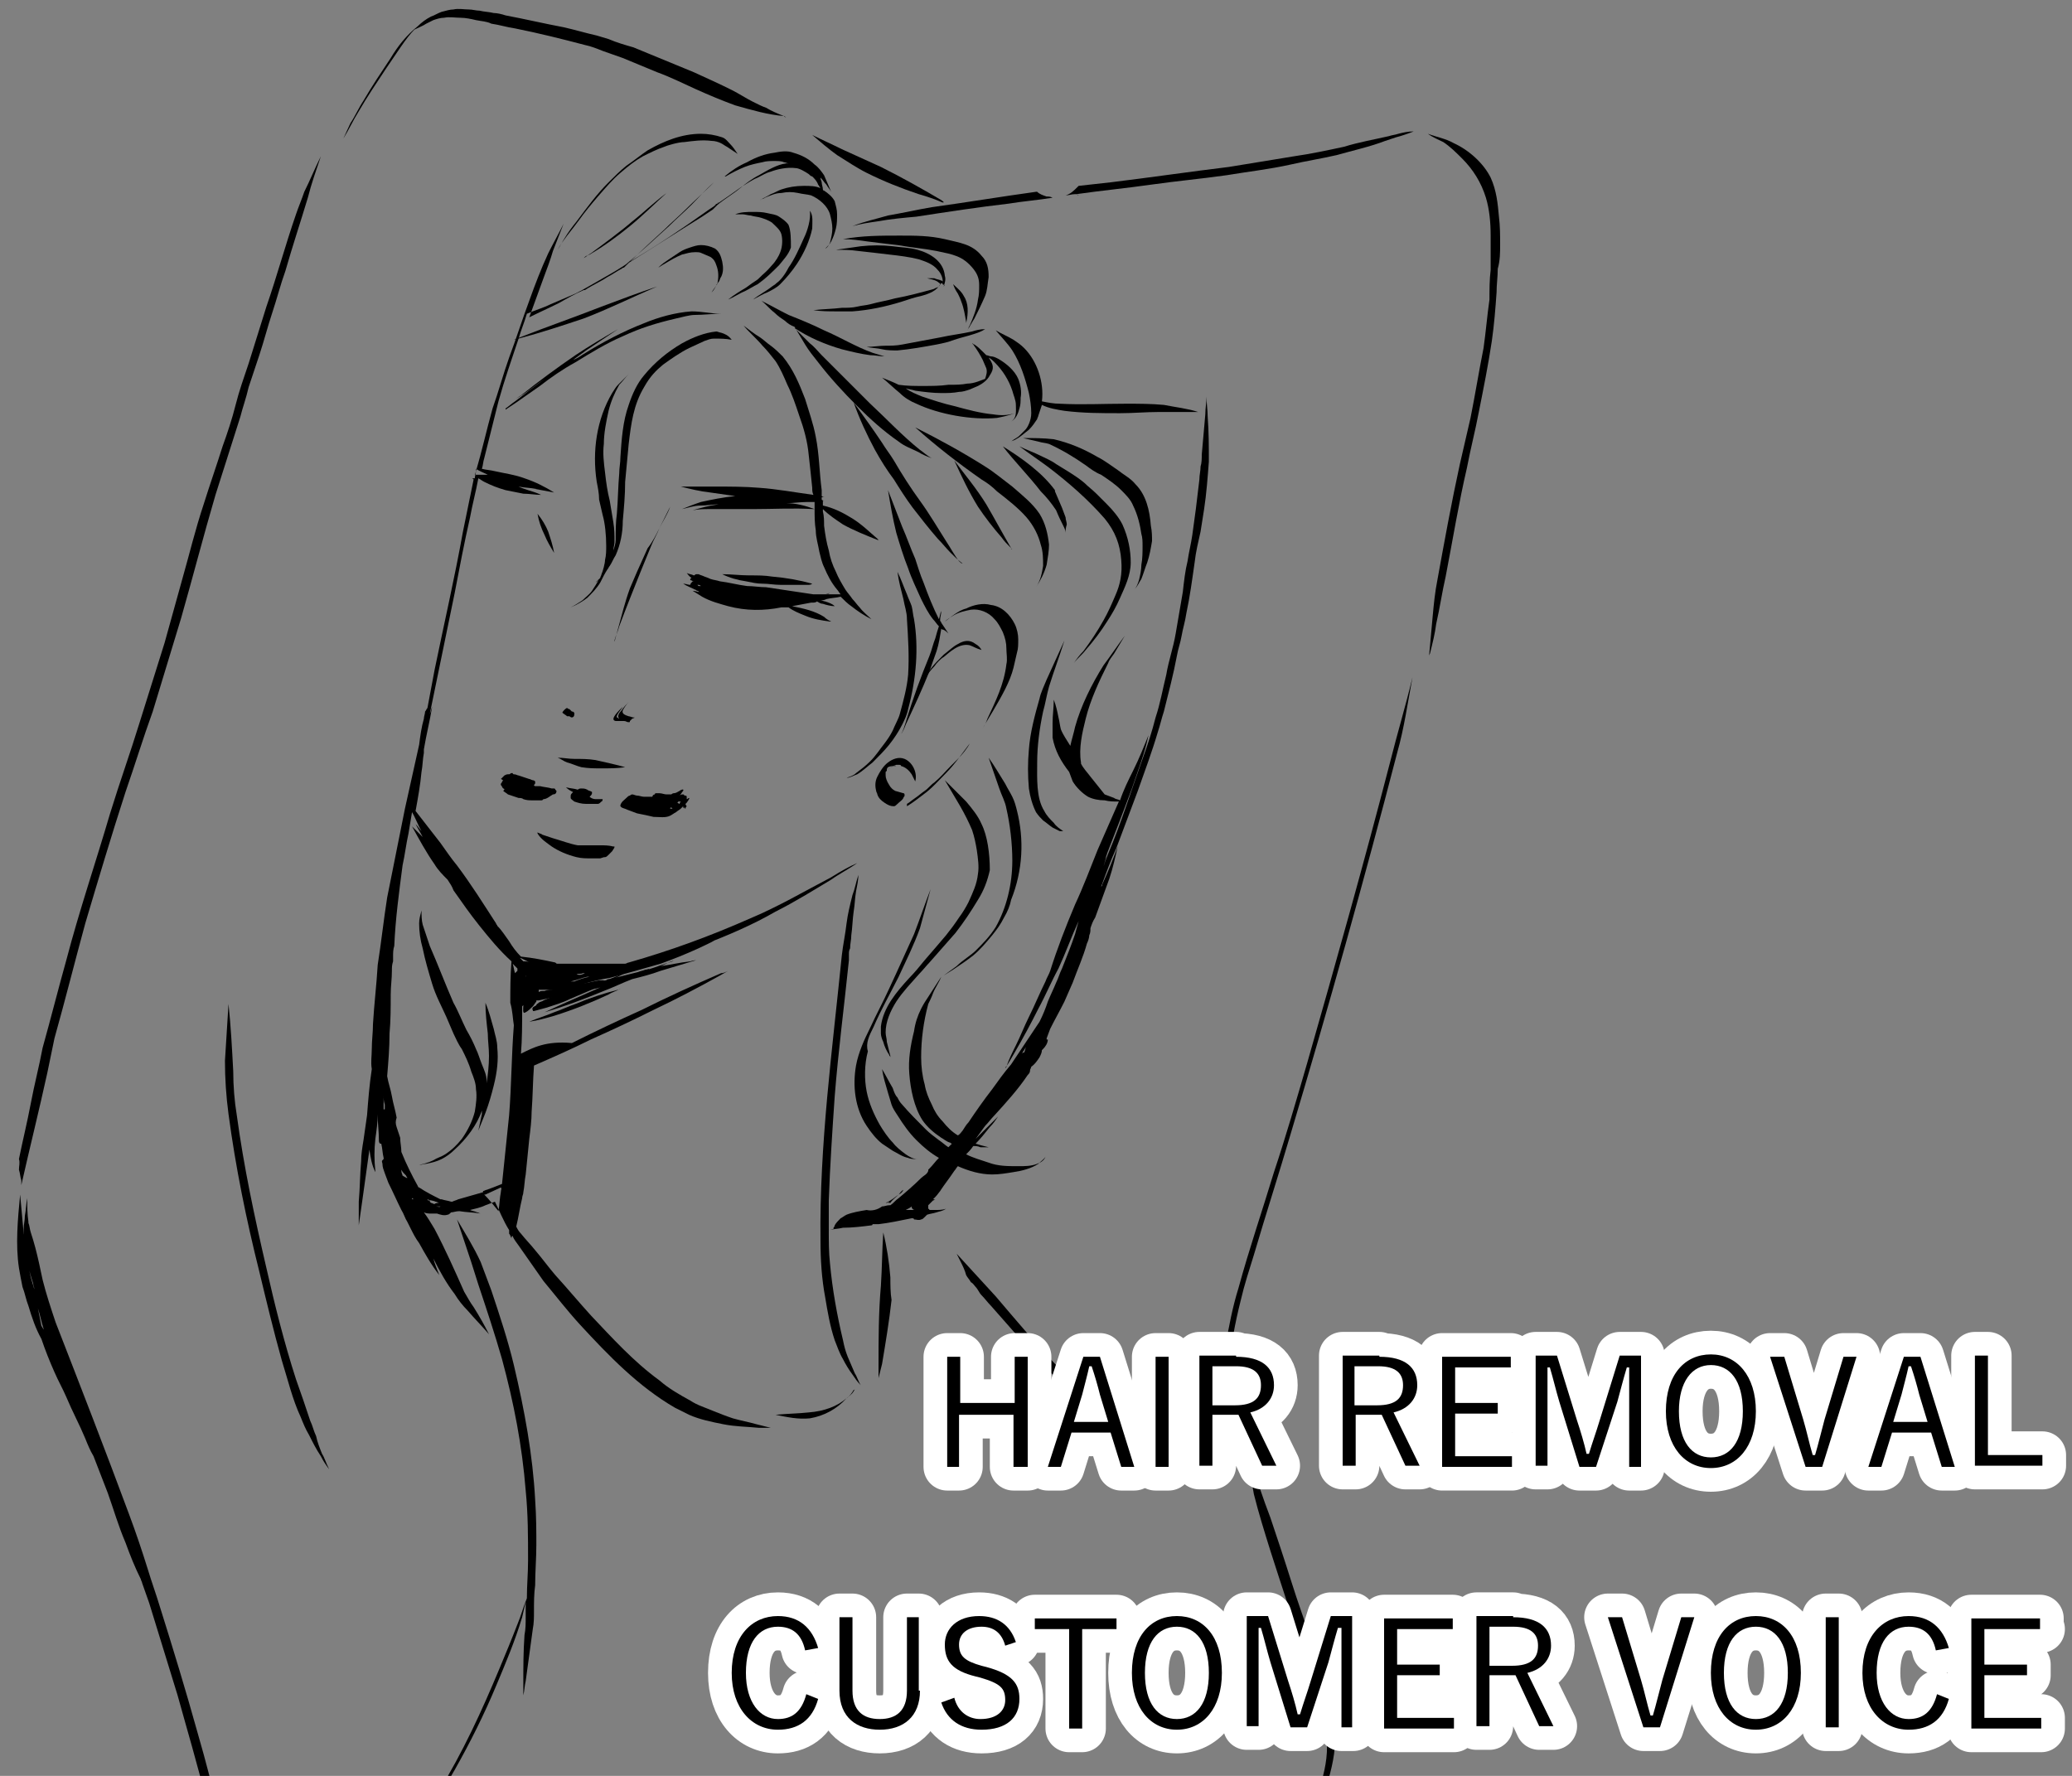 <?xml version="1.0" encoding="utf-8"?>
<!-- Generator: Adobe Illustrator 26.0.2, SVG Export Plug-In . SVG Version: 6.00 Build 0)  -->
<svg version="1.1" id="woman" xmlns="http://www.w3.org/2000/svg" xmlns:xlink="http://www.w3.org/1999/xlink" x="0px" y="0px"
	 viewBox="0 0 175 150" style="enable-background:new 0 0 175 150;" xml:space="preserve">
<rect x="0" y="0" width="175" height="150" fill="#808080" stroke="none"/>
<style type="text/css">
	.st0{fill:none;stroke:#FFFFFF;stroke-width:4;stroke-linecap:round;stroke-linejoin:round;}
</style>
<g>
	<path d="M71.2,44.3c0.9,0.5,1.9,0.9,2.9,1.3c0.1,0,0.1,0,0.2,0.1c-0.1-0.1-0.1-0.1-0.2-0.2c-0.7-0.6-1.3-1.2-2.1-1.7
		c-0.8-0.5-1.6-0.9-2.5-1.1c0-0.1,0-0.3,0-0.4c0,0,0.1,0,0.1,0c0,0,0.1,0,0.1,0c-0.1,0-0.2,0-0.3-0.1c0-0.1,0-0.1,0-0.2
		c0.1,0,0.2,0,0.3,0c0,0,0,0,0,0c-0.1,0-0.2,0-0.3-0.1c0-0.2,0-0.3,0-0.5c-0.2-1.5-0.2-3-0.5-4.5c-0.2-1.1-0.6-2.2-0.9-3.2
		c-0.5-1.3-1-2.5-1.9-3.6c-0.3-0.3-0.6-0.6-1-0.9c-0.3-0.2-0.6-0.5-0.9-0.7c-0.5-0.3-1-0.7-1.4-1c0.5,0.6,1.1,1.1,1.6,1.7
		c0.4,0.4,0.7,0.8,1.1,1.3c0.4,0.6,0.7,1.3,1,2c0.4,0.8,0.7,1.7,1,2.6c0.4,1.1,0.7,2.2,0.8,3.3c0.1,0.9,0.2,1.8,0.3,2.8
		c0,0.2,0,0.4,0.1,0.6c-1.5-0.2-3.1-0.5-4.6-0.6c-1.2-0.1-2.4-0.1-3.6-0.1c-1,0-2,0-3,0c0.8,0.2,1.6,0.4,2.5,0.5
		c0.7,0.1,1.4,0.2,2.1,0.3c-1,0.1-2,0.3-2.9,0.5c-0.6,0.2-1.1,0.4-1.6,0.6c0.5-0.1,1-0.3,1.6-0.3c0.5,0,1-0.1,1.5-0.1
		c-0.8,0.1-1.5,0.3-2.2,0.5c0.5-0.1,1-0.1,1.5-0.1c1.2,0,2.4,0,3.6,0c1.7,0,3.4-0.1,5.1,0c0,0,0.1,0,0.1,0c0,0.6,0,1.2,0.1,1.8
		c0,0.6,0.2,1.2,0.3,1.8c0.1,0.4,0.2,0.9,0.4,1.3c0.3,0.7,0.6,1.3,1.1,1.9c0.1,0.1,0.2,0.3,0.3,0.4c-0.4,0-0.9,0-1.3,0
		c0.1,0,0.2-0.1,0.4-0.1c0,0,0,0,0,0c-0.2,0.1-0.4,0.1-0.6,0.1c-0.3,0-0.5,0-0.8,0c-0.7-0.1-1.3-0.2-2-0.3c-0.7-0.1-1.3-0.2-2-0.3
		c-0.5,0-1.1-0.1-1.6-0.1c0,0,0,0,0,0c-0.8-0.1-1.5-0.3-2.3-0.4c-0.3-0.1-0.5-0.1-0.8-0.2c-0.2-0.1-0.5-0.2-0.5-0.2
		c-0.2-0.1-0.3-0.1-0.5-0.2c-0.1,0-0.1,0-0.2,0c-0.1,0-0.1,0.1-0.2,0.1c0,0,0,0,0,0c-0.2-0.1-0.4-0.1-0.6-0.2
		c0.1,0.1,0.2,0.3,0.4,0.4c0,0-0.1,0.1-0.1,0.1c0,0,0,0,0,0.1c0.1,0,0.2,0.1,0.3,0.1c0,0,0,0,0,0c0,0,0,0-0.1,0c0,0,0,0,0,0
		c-0.1,0.1-0.2,0.2-0.2,0.3c-0.2,0-0.4-0.1-0.6-0.1c0.3,0.2,0.6,0.3,1,0.5c0.1,0,0.1,0.1,0.2,0.1c0.1,0,0.1,0.1,0.2,0.1
		c-0.2,0-0.4-0.1-0.6-0.1c0.3,0.2,0.5,0.3,0.8,0.5c0.7,0.4,1.5,0.6,2.2,0.8c1.5,0.4,3,0.4,4.5,0.1c0.2,0,0.4,0,0.6,0
		c0.4,0.3,0.9,0.5,1.4,0.7c0.7,0.3,1.4,0.4,2.1,0.5c0,0,0.1,0,0.1,0c0,0,0,0,0,0c-0.2-0.1-0.4-0.2-0.6-0.4c-0.8-0.5-1.7-0.7-2.7-0.9
		c0.5-0.1,1.1-0.2,1.6-0.3c0,0,0,0,0.1,0c0.1,0,0.3,0,0.4-0.1c0.2,0.1,0.3,0.2,0.5,0.2c0.3,0.1,0.7,0.2,1,0.2
		c-0.2-0.2-0.5-0.3-0.8-0.4c-0.1,0-0.3-0.1-0.4-0.1c0.2,0,0.3,0,0.5-0.1c0.4-0.1,0.8-0.1,1.2-0.2c0.3,0.3,0.6,0.6,0.9,0.8
		c0.5,0.4,1.1,0.8,1.7,1.1c-0.3-0.3-0.7-0.6-1-1c-0.2-0.2-0.4-0.5-0.6-0.7c-0.2-0.3-0.4-0.5-0.6-0.8c-0.3-0.5-0.6-1-0.8-1.5
		c-0.3-0.6-0.5-1.2-0.6-1.8c-0.2-0.7-0.3-1.3-0.4-2.1c0-0.4,0-0.8-0.1-1.2c0,0,0,0,0.1,0c0,0,0,0-0.1,0c0-0.1,0-0.1,0-0.2
		C70,43.5,70.6,43.9,71.2,44.3z M59.2,49.5c-0.1,0-0.1,0-0.2,0c0,0-0.1-0.1-0.1-0.1c0,0,0.1,0,0.1,0C59,49.4,59.1,49.4,59.2,49.5
		C59.1,49.4,59.2,49.5,59.2,49.5C59.2,49.5,59.2,49.5,59.2,49.5z M68.8,42C68.8,42,68.8,42.1,68.8,42C68.7,42.1,68.7,42.1,68.8,42
		c-0.1,0-0.2,0-0.2,0C68.6,42,68.7,42,68.8,42z M66.4,42.5c0.6,0,1.2-0.1,1.8-0.1c0.2,0,0.4,0,0.6,0c0,0.2,0,0.4,0,0.6
		C68,42.7,67.2,42.5,66.4,42.5z"/>
	<path d="M68.6,49.3c-1.1-0.3-2.2-0.5-3.4-0.6c-0.6-0.1-1.2-0.1-1.9-0.1c-0.8,0-1.5-0.1-2.3-0.1c0.6,0.3,1.3,0.5,2,0.6
		c0.5,0.1,0.9,0.2,1.4,0.2c0.5,0,1,0.1,1.5,0.1c0.5,0,1.1,0,1.6,0c0.3,0,0.6,0,0.8,0C68.5,49.4,68.6,49.3,68.6,49.3
		C68.6,49.3,68.6,49.3,68.6,49.3z"/>
	<path d="M55.7,44.6c-0.3,0.6-0.6,1.2-1,1.7c-0.3,0.7-0.6,1.3-0.9,2c-0.2,0.5-0.4,0.9-0.6,1.4c-0.4,1.1-0.7,2.3-1,3.4
		c-0.1,0.4-0.2,0.7-0.3,1.1c0,0,0,0,0-0.1c0.1-0.4,0.3-0.8,0.4-1.2c0.6-1.6,1.2-3.1,1.8-4.6c0.3-0.7,0.6-1.5,0.9-2.2
		c0.2-0.5,0.5-1,0.7-1.5c0.3-0.6,0.6-1.2,0.9-1.8C56.4,43.4,56,44,55.7,44.6z"/>
	<path d="M53.5,60.6C53.5,60.6,53.5,60.6,53.5,60.6c-0.1,0-0.3-0.1-0.4-0.1c-0.3-0.1-0.6-0.2-0.5-0.5c0.1-0.2,0.3-0.5,0.5-0.7
		c-0.2,0.2-0.4,0.4-0.6,0.7c-0.2,0.2-0.4,0.5-0.2,0.7c-0.1,0-0.1-0.1-0.2-0.1c-0.1-0.2,0.4-0.7,0.5-0.9c-0.2,0.2-1.2,1.1-0.6,1.2
		c0.2,0,0.3,0,0.5,0c0,0,0.1,0,0.1,0c0,0,0,0,0,0c0,0,0,0,0,0c0,0,0,0,0,0c0,0,0,0,0,0c0,0,0,0,0,0c0,0,0.1,0,0.1,0
		c0.2,0,0.2,0.1,0.4,0.1c0.1,0,0.1,0,0.1-0.1c0.1-0.1,0.2-0.2,0.2-0.2C53.7,60.6,53.6,60.6,53.5,60.6z"/>
	<path d="M48.5,60.2C48.5,60.2,48.5,60.2,48.5,60.2C48.5,60.1,48.5,60.1,48.5,60.2c-0.1-0.1-0.1-0.1-0.2-0.1c0,0-0.1-0.1-0.1-0.1
		c0,0-0.1-0.1-0.1-0.1c0,0,0,0,0,0c0,0,0,0,0,0c-0.1,0-0.2-0.1-0.2-0.1c0,0,0,0,0,0c-0.1,0-0.4,0.3-0.4,0.4c0.1,0.1,0.3,0.2,0.4,0.3
		c0,0,0.1,0,0.1,0c0,0,0,0,0.1,0c0,0,0.1,0.1,0.2,0.1c0.1,0,0.2-0.1,0.2-0.2c0,0,0,0,0-0.1c0,0,0,0,0,0c0,0,0,0,0.1-0.1
		C48.5,60.3,48.5,60.3,48.5,60.2C48.5,60.2,48.5,60.2,48.5,60.2z"/>
	<path d="M46.3,44.9c-0.2-0.5-0.5-1-0.9-1.5c0.1,0.6,0.3,1.2,0.6,1.8c0.2,0.5,0.5,1,0.8,1.5C46.7,46.1,46.5,45.5,46.3,44.9z"/>
	<path d="M53.4,81.9c-0.1,0-0.1,0.1-0.2,0.1c-0.7,0.3-1.5,0.6-2.2,0.9c0-0.1,0-0.1,0-0.1c-0.1,0-0.2,0-0.4,0c-2,0.4-4,0.9-5.9,1.3
		c1-0.1,2-0.2,3-0.3c-0.4,0.1-0.7,0.3-1.1,0.4c-0.2,0.1-0.5,0.2-0.7,0.3c-0.1,0.1-0.3,0.1-0.4,0.2c-0.1,0.1-0.2,0.1-0.2,0.2
		C45.2,85,45.1,85,45,85.1c0,0.1-0.1,0.1,0,0.2c0,0.1,0,0.1,0.1,0.1c0.4-0.1,0.7-0.2,1.1-0.3c0.6-0.2,1.3-0.4,1.9-0.7
		c0.7-0.3,1.4-0.6,2.1-0.9c0.1,0,0.2,0,0.2-0.1c0.1,0,0.1-0.1,0.2-0.1c0.9-0.4,1.8-0.9,2.7-1.4C53.3,81.9,53.3,81.9,53.4,81.9z"/>
	<path d="M52.2,83.6c-1.2,0.3-2.4,0.7-3.6,1.2c-0.6,0.2-1.2,0.5-1.8,0.7c-0.7,0.3-1.4,0.5-2.1,0.8c0.7-0.1,1.4-0.3,2.1-0.5
		c1.6-0.5,3.1-1.1,4.6-1.8c0.3-0.2,0.7-0.3,1-0.5C52.3,83.6,52.2,83.6,52.2,83.6z"/>
	<path d="M86,54c0-0.4-0.1-0.9-0.3-1.3c-0.4-0.8-1.1-1.5-2-1.6c-0.7-0.2-1.5,0-2.1,0.3c-0.4,0.1-0.7,0.3-1,0.5
		c-0.3,0.2-0.5,0.4-0.8,0.6c0.2-0.2,0.4-0.3,0.7-0.5c0.5-0.3,1-0.4,1.5-0.5c0.7-0.1,1.5,0.2,2,0.8c0.3,0.3,0.5,0.7,0.7,1.1
		c0.2,0.5,0.3,0.9,0.3,1.4c0,0.4,0.1,0.9,0,1.3c-0.2,1.7-0.9,3.1-1.6,4.6c-0.1,0.3-0.2,0.5-0.4,0.8c0.3-0.5,0.6-1,0.9-1.5
		c0.7-1.2,1.4-2.4,1.7-3.6c0.1-0.4,0.2-0.9,0.3-1.3C86,54.8,86,54.4,86,54z"/>
	<path d="M80.9,64.1c-0.2,0.2-0.4,0.4-0.6,0.6c-0.6,0.6-0.7,0.8-1.4,1.4c-0.3,0.2-0.5,0.5-0.8,0.7c-0.3,0.2-0.5,0.4-0.8,0.6
		c-0.3,0.2-0.5,0.4-0.7,0.5c0,0.1,0,0.1,0,0.2c0.5-0.3,1-0.7,1.4-1c0.7-0.5,1.3-1.2,1.9-1.8c0.4-0.4,0.8-0.9,1.1-1.3
		c0.3-0.4,0.6-0.8,0.9-1.2C81.7,63.2,81.3,63.7,80.9,64.1z"/>
	<path d="M82.9,54.9c-0.1-0.2-0.3-0.4-0.5-0.5c-0.5-0.4-1-0.3-1.5,0c-0.4,0.2-0.8,0.6-1.2,0.9c-0.4,0.4-0.8,0.8-1.1,1.2
		c-0.2,0.3-0.3,0.5-0.5,0.8c0.3-0.4,0.5-0.7,0.8-1c0.2-0.3,0.6-0.7,0.8-0.8c0.5-0.4,1.3-1.2,2.2-1C82.2,54.6,82.5,54.8,82.9,54.9
		C82.9,55,82.9,55,82.9,54.9C82.9,55,82.9,54.9,82.9,54.9z"/>
	<path d="M77.7,38c-1.5-1.2-2.8-2.6-4.2-3.9c-1.1-1.1-2.2-2.2-3.3-3.3c-0.3-0.3-0.5-0.5-0.8-0.8c-0.3-0.3-0.6-0.7-1-1
		c-0.4-0.4-0.9-0.9-1.3-1.3c1.2,0.8,2.6,1.4,4,1.8c0.8,0.2,1.6,0.4,2.4,0.5c0.4,0,0.8,0.1,1.2,0.1c-0.3-0.1-0.7-0.2-1-0.3
		c-1.4-0.5-2.7-1.3-4.1-1.9c-1-0.5-2-0.9-3-1.3c-0.8-0.4-1.5-0.8-2.3-1.2c0.4,0.3,0.7,0.7,1.1,1c0.3,0.3,0.6,0.5,0.9,0.7
		c0.2,0.2,0.5,0.4,0.8,0.5c0.3,0.5,0.6,1,0.9,1.5c0.3,0.5,0.7,1,1.1,1.5c1,1.3,2.1,2.5,3.3,3.7c1.1,1.1,2.2,2.1,3.5,3
		c0.5,0.4,1.1,0.6,1.7,0.9c0.3,0.2,0.8,0.4,1.1,0.5C78.3,38.5,78,38.2,77.7,38z"/>
	<path d="M81,47.4c-0.4-0.5-0.7-1.1-1.1-1.7c-0.7-1.1-1.4-2.3-2.2-3.4c-0.8-1.1-1.5-2.2-2.2-3.4c-0.3-0.5-0.7-1-1-1.5
		c-0.8-1.2-1.6-2.3-2.4-3.4c0.5,1.4,1.1,2.7,1.8,4c0.5,0.9,1,1.7,1.6,2.5c0.5,0.8,1,1.6,1.6,2.4c0.7,0.9,1.4,1.8,2.1,2.6
		c0.4,0.4,0.7,0.8,1.1,1.2c0.3,0.3,0.6,0.6,1,0.9C81.2,47.6,81.1,47.5,81,47.4z"/>
	<path d="M80.1,53.5c-0.2-0.3-0.4-0.6-0.6-0.9c0-0.1-0.1-0.1-0.1-0.2c0-0.3,0.1-0.5,0.1-0.8c-0.1,0.2-0.1,0.4-0.2,0.7
		c-0.5-1-0.9-2-1.3-3.1c-0.3-0.7-0.5-1.4-0.7-2c-0.4-0.9-0.7-1.8-1.1-2.7c-0.4-1-0.8-2.1-1.2-3.1c0.2,1.2,0.4,2.4,0.7,3.6
		c0.3,1,0.6,2,1,3c0.3,0.9,0.7,1.7,1.1,2.6c0.3,0.6,0.6,1.2,1,1.7c0.2,0.2,0.3,0.4,0.5,0.6c-0.1,0.3-0.2,0.6-0.3,1
		c-0.2,0.5-0.3,1-0.5,1.5c-0.7,1.7-1.4,3.6-2,5.6c-0.1,0.3-0.2,0.7-0.4,1c0.1-0.1,0.3-0.5,0.4-0.8c0.7-1.5,1.4-3,2-4.5
		c0.2-0.6,0.4-1.1,0.6-1.7c0.2-0.6,0.3-1.3,0.4-1.9c0,0,0.1,0.1,0.1,0.1C79.6,53.1,79.9,53.3,80.1,53.5
		C80.1,53.5,80.1,53.5,80.1,53.5z"/>
	<path d="M85.4,46.3c-0.7-1.2-1.4-2.5-2.1-3.7c-0.8-1.3-1.8-2.5-2.7-3.7c0.6,1.3,1.2,2.6,2,3.9c0.6,0.9,1.3,1.8,2,2.6
		C84.8,45.7,85.1,46,85.4,46.3c0,0.1,0,0.1,0.1,0.1C85.4,46.4,85.4,46.3,85.4,46.3z"/>
	<g>
		<path d="M65.7,24C65.7,23.9,65.7,23.9,65.7,24C65.7,24,65.7,24,65.7,24C65.7,24,65.7,24,65.7,24z"/>
		<path d="M68.4,17.8C68.4,17.7,68.4,17.7,68.4,17.8C68.4,17.7,68.4,17.8,68.4,17.8c0.1,0.7-0.2,1.7-0.5,2.3
			c-0.4,0.9-0.8,1.8-1.3,2.5c-0.3,0.6-0.7,1.1-1,1.3c0,0,0,0,0,0c0,0,0,0,0,0c0,0,0,0,0,0c0,0,0,0,0,0c-0.1,0.1-0.1,0.1-0.4,0.3
			c-0.5,0.4-1.1,0.7-1.6,1.1c0.4-0.2,0.9-0.5,1.2-0.6c0.4-0.2,0.8-0.4,1.1-0.7c0.5-0.5,1-1.1,1.4-1.7c0.6-0.9,1.1-2,1.3-3
			C68.6,18.8,68.7,18.2,68.4,17.8z"/>
	</g>
	<path d="M66.6,19c-0.2-0.3-0.5-0.5-0.8-0.7c-0.3-0.2-0.6-0.2-1-0.3c-0.4-0.1-0.8-0.1-1.2-0.1c-0.5,0-1,0-1.5,0.2c0.2,0,0.4,0,0.6,0
		c0.2,0,0.5,0.1,0.7,0.1c0.3,0.1,0.6,0.1,0.9,0.2c0.3,0.1,0.6,0.2,0.9,0.4c0.3,0.3,0.7,0.6,0.8,1c0.1,0.4,0.1,1-0.1,1.5
		c-0.1,0.3-0.4,0.8-0.7,1.1c-0.5,0.6-0.6,0.6-1.2,1.2c-0.3,0.2-0.6,0.4-1,0.7c-0.5,0.3-1,0.6-1.5,1c0.5-0.2,0.9-0.5,1.4-0.7
		c0.4-0.2,0.7-0.4,1.1-0.6c0.7-0.5,1.2-1,1.8-1.6c0.4-0.5,0.8-0.9,1-1.5C66.8,20.2,66.8,19.5,66.6,19z"/>
	<path d="M61,22.1c-0.1-0.4-0.2-0.8-0.6-1.1c-0.4-0.2-0.8-0.3-1.2-0.3c-0.3,0-0.6,0.1-0.9,0.2c-0.3,0.1-0.6,0.2-0.9,0.4
		c-0.3,0.2-0.6,0.4-0.9,0.6c-0.3,0.2-0.6,0.4-0.9,0.7c0.2-0.1,0.3-0.2,0.5-0.3c0.5-0.3,1-0.6,1.5-0.8c0.4-0.1,0.7-0.2,1.1-0.2
		c0.3,0,0.4,0,0.6,0.1c0.2,0.1,0.5,0.2,0.7,0.3c0.3,0.2,0.4,0.4,0.5,0.7c0.2,0.5,0.2,1,0.1,1.5c0,0.1-0.1,0.1-0.1,0.2
		c-0.1,0.2-0.2,0.4-0.4,0.6c0.1-0.2,0.3-0.4,0.4-0.6c0.1-0.1,0.1-0.2,0.2-0.3c0.1-0.1,0.1-0.3,0.2-0.4C61.1,23,61.1,22.6,61,22.1z"
		/>
	<path d="M58.4,26.3c-1.4,0.1-2.8,0.5-4,1c-1.8,0.7-3.5,1.6-5.1,2.6c-0.3,0.2-0.6,0.4-0.9,0.5c0.4-0.3,0.7-0.5,1.1-0.8
		c0.9-0.6,1.8-1.2,2.7-1.8c-1.2,0.7-2.4,1.4-3.6,2.2c-1.6,1.1-3.1,2.2-4.6,3.4c-0.2,0.1-0.4,0.3-0.6,0.4c0.3-0.2,0.5-0.3,0.8-0.5
		c0.6-0.4,1.2-0.9,1.8-1.3c-0.4,0.3-0.8,0.6-1.2,0.9c-0.4,0.3-0.9,0.7-1.3,1c-0.3,0.2-0.5,0.4-0.8,0.6c0,0,0,0,0,0.1
		c0.3-0.2,0.6-0.4,0.9-0.6c0.7-0.5,1.3-0.9,2-1.4c0.9-0.7,1.9-1.4,3-2c1.3-0.8,2.6-1.6,4-2.2c1.5-0.7,2.8-1.1,4.5-1.5
		c0.5-0.1,1.1-0.3,1.6-0.3c0.7,0,1.5-0.1,2.2-0.1C60.1,26.5,59.3,26.3,58.4,26.3z"/>
	<path d="M79.7,23.8c-0.1,0-0.1-0.1-0.2-0.1c-0.2-0.1-0.4-0.1-0.6-0.2c-0.3,0-0.6,0-0.8,0c0,0,0,0,0,0c0.1,0,0.1,0,0.2,0
		c0.3,0.1,0.6,0.1,0.9,0.3c0.1,0.1,0.2,0.1,0.2,0.2c0,0,0,0,0,0c0,0.1-0.1,0.1-0.1,0.2c-0.1,0.1-0.3,0.1-0.4,0.2
		c-1.1,0.3-2.2,0.6-3.3,0.8c-0.7,0.2-1.4,0.3-2.1,0.5c-0.4,0.1-0.7,0.1-1.1,0.2c-0.4,0.1-0.9,0.1-1.3,0.1c-0.8,0.1-1.6,0.1-2.4,0.2
		c0.7,0.1,1.3,0.1,2,0.1c0.4,0,0.8,0,1.3,0c1.4-0.1,2.8-0.4,4.1-0.8c0.6-0.2,1.2-0.4,1.7-0.5c0.7-0.2,1.3-0.4,1.7-1.1
		C79.6,24,79.6,23.9,79.7,23.8C79.7,23.9,79.7,23.8,79.7,23.8z"/>
	<path d="M82.1,28c-0.9,0.2-1.8,0.3-2.7,0.5c-1.1,0.2-2.1,0.4-3.2,0.6c-0.5,0.1-1,0.1-1.4,0.1c-0.5,0-1.1,0.1-1.6,0.1
		c0.4,0.1,0.9,0.1,1.3,0.2c0.4,0.1,0.9,0.1,1.3,0.1c1.1-0.1,2.2-0.3,3.3-0.5c0.5-0.1,1-0.2,1.5-0.4c0.6-0.2,1.1-0.3,1.7-0.5
		c0.3-0.1,0.6-0.2,0.9-0.4C82.8,27.8,82.4,27.9,82.1,28z"/>
	<path d="M86,32c-0.3-0.7-1-1.3-1.7-1.7c-0.2-0.1-0.4-0.2-0.6-0.2c-0.1,0-0.3-0.1-0.4-0.1c-0.1-0.1-0.2-0.2-0.3-0.3
		c-0.2-0.2-0.4-0.4-0.7-0.6c-0.1,0-0.1-0.1-0.2-0.1c0,0,0,0,0.1,0.1c0.3,0.4,0.6,0.9,0.8,1.3c0.1,0.2,0.2,0.5,0.3,0.7
		c0.1,0.3,0,0.6-0.1,0.9c0,0,0,0,0,0c-0.3,0.1-0.9,0.4-1.5,0.4c-0.5,0.1-1,0.1-1.6,0.1c-0.7,0.1-1.4,0.1-2.2,0.1c-0.7,0-1.3,0-2-0.1
		c-0.4-0.2-0.9-0.4-1.4-0.6c0.5,0.4,1,0.9,1.5,1.3c0.4,0.4,0.9,0.7,1.4,0.9c1.9,0.9,4.7,1.4,6.8,1.2c0.5-0.1,1-0.2,1.5-0.4
		c-0.6,0.2-1.2,0.2-1.8,0.1c-1.1-0.1-2.2-0.4-3.3-0.7c-0.9-0.2-1.8-0.5-2.7-0.8c-0.5-0.2-1-0.4-1.4-0.7c0.3,0.1,0.5,0.1,0.8,0.2
		c0.7,0.1,1.5,0.2,2.2,0.2c0.5,0,1,0,1.5-0.1c0.3,0,0.6-0.1,0.9-0.2c0.2-0.1,0.5-0.2,0.7-0.3c0.4-0.2,0.8-0.5,1-0.9
		c0.4-0.6,0.3-0.9-0.1-1.5c0.2,0.1,0.4,0.3,0.5,0.4c0.7,0.7,1.2,1.5,1.5,2.4c0.1,0.4,0.3,0.8,0.3,1.2c0,0.5,0.1,1.1-0.4,1.4
		c0.4-0.2,0.6-0.7,0.7-1.1c0.1-0.3,0.1-0.6,0.1-0.9C86.3,33.1,86.2,32.5,86,32z"/>
	<path d="M88.6,46c-0.1-0.9-0.3-1.8-0.8-2.6c-0.6-0.9-1.5-1.6-2.3-2.3c-0.8-0.6-1.5-1.2-2.3-1.7c-1.9-1.2-3.9-2.3-5.9-3.3
		c1.8,1.6,3.6,3,5.6,4.4c0.5,0.3,0.9,0.6,1.3,1c0.9,0.7,1.8,1.4,2.5,2.2c0.6,0.7,1,1.5,1.2,2.3c0.2,0.6,0.2,1.2,0.2,1.8
		c-0.1,0.6-0.2,1.2-0.6,1.8c0.4-0.6,0.7-1.2,0.9-1.9C88.5,47.1,88.6,46.5,88.6,46z"/>
	<path d="M89.8,44.4c0.1,0.2,0.2,0.4,0.2,0.6c0-0.2,0-0.4,0.1-0.7c0-0.2-0.1-0.4-0.1-0.6c0,0,0,0,0,0c-0.1-0.3-0.2-0.5-0.3-0.8
		c-0.2-0.5-0.4-0.9-0.6-1.4c0,0,0-0.1,0-0.1c-1.1-1.5-2.8-2.7-4.4-3.7c1,1.3,2.2,2.5,3.2,3.8c0.5,0.5,0.9,1,1.3,1.6
		C89.4,43.6,89.6,44,89.8,44.4z"/>
	<g>
		<polygon points="78,102 78,102 78,102 		"/>
		<path d="M102,35.2c0-0.6-0.1-1.1-0.1-1.7c0,0.5-0.1,1-0.1,1.5c-0.1,1.1-0.2,2.3-0.3,3.4c0,0.3,0,0.7-0.1,1c0,0.4-0.1,0.7-0.1,1.1
			c-0.1,0.8-0.2,1.7-0.3,2.5c-0.1,0.7-0.2,1.5-0.3,2.2c-0.1,0.7-0.3,1.5-0.4,2.2c-0.2,0.8-0.3,1.7-0.4,2.6c-0.2,1.2-0.4,2.3-0.6,3.5
			c-0.2,1.2-0.6,2.3-0.8,3.5c-0.3,1.2-0.5,2.4-0.9,3.6c-0.3,1.2-0.7,2.4-1.1,3.5c-1,2.8-1.8,5.4-2.9,8c-0.2,0.5-0.4,1-0.5,1.5
			c0.1-0.4,0.2-0.8,0.3-1.1c0-0.2,0.1-0.3,0.1-0.4c0.7-1.8,1.4-3.6,2.1-5.5c0.5-1.5,1.1-3,1.4-4.5c-0.4,1-0.8,2-1.3,3c0,0,0,0,0,0
			c-0.4,0.8-0.8,1.6-1.1,2.5c-0.2-0.1-0.4-0.1-0.5-0.2c-0.3-0.1-0.5-0.2-0.8-0.3c-0.4-0.5-0.8-1-1.2-1.5c-0.3-0.4-0.6-0.7-0.8-1.1
			c0,0,0-0.1,0-0.1c-0.2-1.2,0.1-2.5,0.4-3.7c0.4-1.6,1.1-3.1,1.9-4.7c0.1-0.3,0.3-0.5,0.5-0.8c0.3-0.5,0.6-1,0.9-1.5
			c-0.6,0.8-1.2,1.7-1.8,2.5c-1,1.6-1.9,3.4-2.4,5.2c-0.1,0.5-0.3,1.1-0.4,1.6c-0.3-0.5-0.6-0.9-0.8-1.4c-0.1-0.4-0.1-0.6-0.2-1
			c-0.1-0.5-0.2-1-0.4-1.5c0,0.7-0.1,1.3-0.1,2c0,0.4,0,0.8,0,1.2c0.2,1.1,0.7,2,1.4,2.9c0.1,0.3,0.2,0.5,0.3,0.8
			c0.3,0.5,0.8,1,1.3,1.3c0.4,0.2,0.9,0.3,1.4,0.3c0.4,0.1,0.7,0.1,1.1,0.1c0,0,0,0,0.1,0c-0.6,1.4-1.2,2.7-1.8,4.1
			c-0.6,1.5-1.2,3.1-1.9,4.6c-0.8,1.9-1.5,3.7-2.1,5.6c-0.1,0.3-0.3,0.6-0.4,0.9c-0.5,1-0.9,2-1.4,3c-0.4,0.8-0.7,1.6-1.1,2.4
			c-0.3,0.6-0.6,1.2-0.8,1.8c0,0,0,0.1-0.1,0.1c0.3-0.4,0.5-0.8,0.8-1.3c0.7-1.2,1.4-2.5,2-3.7c0.6-1.1,1.1-2.3,1.7-3.4
			c0.6-1.3,1.1-2.7,1.7-4c-0.1,0.4-0.2,0.7-0.3,1.1c-0.3,0.9-0.7,1.9-1.1,2.9c-0.2,0.4-0.3,0.8-0.5,1.2c-0.2,0.5-0.5,1.1-0.7,1.6
			c-0.2,0.6-0.4,1.1-0.7,1.7c-0.8,1.2-1.6,2.4-2.4,3.6c0,0,0,0,0,0c-0.6,0.7-1.1,1.4-1.6,2.1c-0.7,0.9-1.4,1.9-2,2.8
			c-0.2,0.2-0.3,0.4-0.5,0.7c-0.1,0.1-0.2,0.3-0.4,0.4c0,0,0,0,0,0c-0.5-0.3-0.9-0.7-1.3-1.2c-0.4-0.4-0.7-0.9-0.9-1.4
			c-0.3-0.6-0.5-1.1-0.6-1.7c-0.2-0.7-0.3-1.5-0.3-2.3c0-1.5,0.2-3,0.6-4.5c0.1-0.2,0.3-0.6,0.4-0.9c0.2-0.5,0.5-0.9,0.7-1.4
			c-0.4,0.6-0.7,1.1-1.1,1.7c-0.2,0.3-0.4,0.6-0.6,1c-0.3,0.6-0.5,1.2-0.6,1.9c-0.3,1.2-0.5,2.4-0.4,3.6c0.1,1.3,0.4,2.8,1.1,3.9
			c0.4,0.6,1,1.1,1.6,1.5c0.2,0.1,0.4,0.3,0.7,0.4c0.1,0,0.1,0.1,0.2,0.1c0,0,0,0,0,0c-0.1,0.1-0.2,0.2-0.3,0.3
			c-0.3-0.2-0.5-0.4-0.8-0.6c-0.4-0.3-0.8-0.6-1.1-0.9c-0.7-0.7-1.4-1.4-2-2.1c-0.2-0.2-0.3-0.4-0.4-0.6c-0.2-0.2-0.3-0.5-0.4-0.8
			c-0.3-0.5-0.6-1.1-0.9-1.6c0.1,0.7,0.3,1.3,0.5,2c0.1,0.3,0.2,0.7,0.3,1c0.1,0.3,0.3,0.6,0.5,0.9c0.5,0.8,1,1.5,1.6,2.1
			c0.6,0.6,1.2,1.1,1.9,1.5c-0.3,0.3-0.5,0.6-0.8,0.9c0,0-0.1,0.1-0.1,0.1c0,0,0,0.1,0,0.1c-0.1,0.3-0.4,0.4-0.6,0.6
			c-0.6,0.6-1.3,1.2-1.9,1.7c-0.3,0.2-0.4,0.4-0.7,0.6c0,0,0,0-0.1,0c-0.2,0-0.4,0.1-0.6,0.1c-0.4,0.3-0.9,0.4-1.3,0.3
			c-0.6,0.1-1.2,0.2-1.7,0.4c-0.2,0.1-0.3,0.2-0.5,0.3c-0.2,0.2-0.4,0.4-0.5,0.6c0,0.1-0.1,0.2-0.1,0.2c0,0,0,0,0,0.1
			c-0.1,0-0.3,0.1-0.4,0.1c0-0.8,0-1.7,0-2.5c0.1-2.9,0.3-5.9,0.5-8.8c0.3-3.8,0.8-7.6,1.2-11.5c0-0.2,0-0.3,0-0.5
			c0-0.2,0-0.3,0.1-0.5c0-0.4,0.1-0.7,0.1-1.1c0.1-0.7,0.1-1.3,0.2-2c0.1-0.6,0.1-1.1,0.2-1.7c0.1-0.5,0.2-1,0.2-1.4
			c-0.2,0.6-0.3,1.2-0.5,1.7c-0.2,0.8-0.4,1.6-0.5,2.4c-0.1,0.9-0.3,1.8-0.4,2.7c-0.8,8-1.9,16-1.8,24.1c0,1.6,0.1,3.2,0.4,4.8
			c0.2,1.2,0.4,2.4,0.8,3.6c0.2,0.5,0.4,1.1,0.7,1.6c0.2,0.4,0.5,0.9,0.8,1.3c0.2,0.3,0.4,0.6,0.7,0.9c-0.2-0.3-0.3-0.7-0.5-1
			c-0.2-0.5-0.4-0.9-0.6-1.4c-0.2-0.5-0.3-0.9-0.4-1.4c-0.5-2.1-0.9-4.3-1.1-6.5c-0.1-0.9-0.1-1.9-0.1-2.8c0.4-0.1,0.8-0.1,1.2-0.2
			l0,0c0.8,0,1.6-0.1,2.4-0.2c0,0,0,0,0,0c0,0,0,0,0,0c0,0,0.1,0,0.1-0.1c0.2,0,0.3,0,0.5,0c0.9-0.1,1.8-0.3,2.8-0.5
			c0.1,0,0.2,0,0.2,0.1c0.2,0,0.4,0.1,0.6,0c0.1,0,0.2-0.1,0.3-0.2c0,0,0.1-0.1,0.2-0.2c0.3-0.1,0.5-0.1,0.8-0.2
			c0.3-0.1,0.5-0.1,0.8-0.3c-0.3,0.1-0.6,0.1-0.9,0.1c-0.2,0-0.4,0-0.5,0c0,0,0,0,0,0c0-0.1-0.1-0.1-0.1-0.1c0,0,0,0,0,0
			c0,0,0,0,0,0c0,0,0,0,0,0c0,0,0,0,0,0c0,0,0,0,0,0c0-0.1,0-0.2,0-0.2c0,0,0-0.1,0-0.1c0.1-0.1,0.2-0.2,0.3-0.3l-0.1,0.1
			c0.1-0.1,0.1-0.1,0.2-0.2c0.1,0,0.1-0.1,0.2-0.1c-0.1,0-0.1,0-0.2,0c0.1-0.1,0.1-0.1,0.2-0.2c0.2-0.2,0.3-0.4,0.5-0.6
			c0,0-0.1,0.1-0.1,0.1c0.4-0.6,0.8-1.1,1.2-1.7c0.1-0.1,0.2-0.3,0.3-0.4c0.9,0.4,1.9,0.7,2.9,0.7c0.6,0,1.2-0.1,1.8-0.2
			c0.7-0.1,1.5-0.3,2.1-0.7c0.2-0.2,0.5-0.4,0.6-0.6c-0.1,0.3-0.4,0.5-0.7,0.6c-0.5,0.2-1,0.2-1.6,0.2c-0.9,0-1.7,0-2.5-0.3
			c-0.6-0.2-1.3-0.4-1.9-0.7c0.2-0.2,0.4-0.4,0.6-0.7c0.2,0,0.4,0,0.6,0.1c0.2,0,0.5,0,0.7,0c-0.4-0.1-0.8-0.2-1.1-0.3
			c0.4-0.4,0.8-0.9,1.2-1.4c0.3-0.3,0.5-0.6,0.7-0.9c-0.3,0.3-0.6,0.6-0.9,0.9c-0.3,0.3-0.7,0.7-1,1c0.3-0.4,0.5-0.7,0.8-1.1
			c0.3-0.3,0.5-0.6,0.8-0.9c1-1.1,2-2.2,2.8-3.4c0.1-0.1,0.2-0.2,0.2-0.4c0-0.1,0.1-0.2,0.1-0.3c0.3-0.2,0.5-0.5,0.7-0.8
			c0.1-0.2,0.2-0.4,0.2-0.6c0,0,0.1-0.1,0.1-0.1c0.2-0.2,0.4-0.5,0.4-0.8c0,0,0,0,0,0c0,0,0,0-0.1,0c0,0,0-0.1,0-0.1
			c0.1-0.3,0.2-0.5,0.3-0.8c0.4-0.8,0.8-1.5,1.2-2.3l0.7-1.6c0.4-1.1,0.9-2.2,1.2-3.3c0.1-0.2,0.2-0.5,0.2-0.7
			c0.1-0.2,0.1-0.4,0.1-0.6c0.1-0.3,0.2-0.6,0.4-0.9c0.4-1.1,0.8-2.2,1.2-3.3c0.3-0.9,0.5-1.8,0.7-2.7c-0.4,1.1-0.8,2.1-1.3,3.2
			c0,0.1,0,0.1-0.1,0.2c0.4-1.1,0.8-2.2,1.3-3.3c0.6-1.6,1.2-3.2,1.8-4.8c0.6-1.7,1.2-3.3,1.7-5c0.2-0.6,0.3-1.1,0.5-1.7
			c0.4-1.6,0.8-3.1,1.1-4.7c0.1-0.6,0.3-1.1,0.4-1.7c0.1-0.6,0.3-1.2,0.4-1.9c0.3-1.4,0.5-2.9,0.7-4.3c0.1-0.9,0.3-1.7,0.5-2.6
			c0.1-0.6,0.2-1.3,0.3-1.9c0.2-1.3,0.3-2.7,0.4-4C102.1,37.7,102.1,36.5,102,35.2z M75.9,100.9c-0.2,0.2-0.5,0.4-0.7,0.7
			c-0.1,0-0.1,0-0.2,0c0,0,0,0,0,0c0,0,0.1-0.1,0.1-0.1c-0.1,0-0.1,0.1-0.2,0.1c0,0-0.1,0-0.1,0C75.3,101.4,75.6,101.1,75.9,100.9
			c0.1-0.1,0.2-0.3,0.4-0.4C76.2,100.7,76.1,100.8,75.9,100.9z M77.3,102.2c-0.3,0-0.5,0-0.8,0c0.2-0.1,0.4-0.2,0.5-0.3
			c0,0,0,0.1,0,0.1C77.1,102.2,77.2,102.2,77.3,102.2C77.3,102.2,77.3,102.2,77.3,102.2z M79.5,98.3c0.1-0.1,0.2-0.2,0.2-0.2
			c0,0,0,0,0,0C79.6,98.1,79.5,98.2,79.5,98.3z M86.5,88.9C86.5,88.9,86.4,88.9,86.5,88.9c-0.1,0-0.1,0-0.2,0.1
			c0.1-0.2,0.3-0.4,0.4-0.7C86.6,88.5,86.6,88.7,86.5,88.9z"/>
	</g>
	<path d="M98.3,34.2c-1.1-0.1-2.1-0.1-3.2-0.1c-1.9,0-3.7,0.1-5.6,0c-0.5,0-1-0.1-1.5-0.2c0.2-1.6-0.4-3.4-1.5-4.5
		c-0.3-0.3-0.6-0.5-0.9-0.7c-0.5-0.3-1-0.5-1.5-0.8c0.5,0.6,1,1.1,1.4,1.7c0.7,1.1,1.1,2.4,1.4,3.6c0.1,0.5,0.2,1.1,0.2,1.7
		c0,0.6-0.3,1.2-0.5,1.4c0,0,0,0,0,0c-0.1,0.1-0.3,0.3-0.5,0.5c-0.2,0.2-0.5,0.3-0.7,0.5c0,0-0.1,0,0,0c0.1-0.1,0.3-0.1,0.4-0.2
		c0.4-0.2,0.7-0.5,1.1-0.8c0.3-0.3,0.5-0.6,0.7-0.9c0-0.1,0.1-0.2,0.1-0.3c0.1-0.3,0.2-0.6,0.3-0.9c0.6,0.3,1.3,0.4,1.9,0.5
		c1.6,0.2,3.1,0.2,4.7,0.2c1.1,0,2.2-0.1,3.2-0.1c1.1,0,2.3,0,3.4,0C100.3,34.5,99.3,34.4,98.3,34.2z"/>
	<path d="M79.7,24.2c0.1-0.3,0.2-0.6,0.1-0.9c-0.1-1.2-1.2-1.9-2.3-2.2c-0.7-0.2-1.4-0.2-2.1-0.3c-0.9-0.1-1.8-0.1-2.7,0
		c-0.7,0.1-1.4,0.2-2.1,0.3c0.6,0,1.2,0,1.9,0.1c0.9,0.1,1.8,0.2,2.6,0.3c0.9,0.1,1.7,0.2,2.5,0.4c0.6,0.2,1.2,0.4,1.6,0.9
		c0.3,0.3,0.5,0.8,0.4,1.2C79.8,24.1,79.8,24.1,79.7,24.2z"/>
	<path d="M81.4,25c-0.2-0.4-0.6-0.7-0.9-1c0.1,0.3,0.2,0.5,0.4,0.8c0.1,0.2,0.2,0.4,0.3,0.7c0.2,0.5,0.3,1.1,0.4,1.7
		c0,0.1,0,0.2,0,0.3c0-0.1,0-0.2,0-0.2C81.8,26.4,81.8,25.6,81.4,25z"/>
	<path d="M88.4,16.6c-0.3-0.1-0.6-0.2-0.8-0.4c0,0-0.1,0-0.1,0c-2.9,0.4-5.9,0.9-8.8,1.3c-1.2,0.2-2.5,0.5-3.7,0.7
		C74,18.5,73,18.7,72,19.1c0.7-0.2,1.4-0.3,2.1-0.4c1.1-0.2,2.2-0.3,3.3-0.4c2.6-0.4,5.2-0.8,7.8-1.1c1.2-0.2,2.5-0.3,3.7-0.5
		C88.7,16.6,88.6,16.6,88.4,16.6z"/>
	<path d="M119.4,11.1c-0.5,0-0.9,0.1-1.3,0.2c-0.3,0.1-0.5,0.1-0.8,0.2c-1.3,0.3-2.5,0.5-3.8,0.9c-1.4,0.3-2.8,0.6-4.2,0.8
		c-1.8,0.3-3.7,0.6-5.5,0.9c-3.3,0.4-6.7,0.9-10,1.3c-0.9,0.1-1.8,0.2-2.7,0.3c0,0-0.1,0.1-0.1,0.1c-0.3,0.3-0.6,0.6-1,0.7
		c0.3,0,0.5-0.1,0.8-0.1c0,0,0,0,0,0c0.1,0,0.2,0,0.3,0.1c-0.1,0-0.1-0.1-0.2-0.1c2.1-0.3,4.2-0.5,6.3-0.8c2.1-0.3,4.3-0.5,6.4-0.8
		c1.8-0.3,3.6-0.5,5.4-0.9c1.3-0.3,2.6-0.5,3.9-0.8c1.4-0.4,2.8-0.7,4.1-1.2c0.3-0.1,0.6-0.2,0.9-0.3
		C118.3,11.5,118.9,11.3,119.4,11.1c0.1,0,0.2,0,0.2,0C119.6,11.1,119.5,11.1,119.4,11.1z"/>
	<path d="M126.7,20.7c0-0.8,0-1.6-0.1-2.4c-0.1-1.1-0.2-2.2-0.7-3.3c-0.6-1.2-1.8-2.3-3.1-2.9c-0.7-0.4-1.4-0.5-2.2-0.8
		c0.4,0.3,0.9,0.5,1.3,0.7c0.6,0.4,1.1,0.9,1.6,1.4c0.9,0.9,1.6,2,2,3.3c0.3,1,0.4,2.1,0.4,3.2c0,1,0,1.9,0,2.9
		c-0.1,0.8-0.1,1.7-0.1,2.5c-0.2,1.4-0.3,2.7-0.5,4.1c-0.4,2-0.7,3.9-1.1,5.9c-0.3,1.3-0.6,2.6-0.9,3.9c-0.7,3.2-1.3,6.5-1.9,9.8
		c-0.2,1-0.3,2-0.4,3.1c-0.1,1.1-0.2,2.2-0.3,3.3c0,0,0,0.1,0,0.1c0,0,0-0.1,0-0.1c0-0.1,0.1-0.2,0.1-0.3c0.2-0.8,0.4-1.6,0.5-2.4
		c0.3-1.3,0.5-2.7,0.8-4c0.6-3.1,1.1-6.2,1.8-9.2c0.3-1.6,0.7-3.1,1-4.7c0.4-2,0.8-4,1.1-6c0.2-1.4,0.3-2.7,0.4-4.1
		c0-0.7,0.1-1.3,0.1-2C126.7,22,126.7,21.3,126.7,20.7z"/>
	<path d="M117.4,64.4c-2.2,8.5-4.6,17-7,25.4c-0.9,3.1-1.8,6.2-2.8,9.2c-1,3.3-2.1,6.5-3,9.8c-0.5,1.6-0.8,3.2-1.1,4.9
		c-0.1,1-0.3,1.9-0.3,2.9c0,0.6,0,1.3,0.1,1.9c0.1,0.5,0.2,1,0.4,1.5c0.1,0.4,0.3,0.8,0.5,1.2c-0.1-0.5-0.2-1-0.3-1.5
		c-0.1-0.6-0.1-1.1-0.2-1.7c0-0.7,0-1.4,0.1-2.1c0.1-2.1,0.5-4.1,1-6.1c0.3-1.3,0.7-2.5,1.1-3.8c1-3.4,2.1-6.8,3.1-10.2
		c3.2-10.7,6.2-21.4,9-32.2c0.6-2.1,0.9-4.3,1.3-6.4C118.7,59.7,118,62,117.4,64.4z"/>
	<path d="M112.7,145.9c-0.1-0.6-0.2-1.3-0.3-1.9c-0.1-0.6-0.3-1.2-0.5-1.8c-0.6-2-1.3-4.1-2-6.1c-0.6-1.7-1.1-3.4-1.7-5.2
		c-0.3-0.9-0.6-1.8-0.9-2.7c-0.3-0.8-0.6-1.6-0.9-2.5c-0.3-0.9-0.6-1.8-1-2.6c0.2,1,0.3,2.1,0.5,3.1c0.4,1.6,0.9,3.2,1.4,4.8
		c0.9,2.8,1.8,5.6,2.8,8.4c0.4,1.1,0.7,2.2,1.1,3.4c0.2,0.6,0.4,1.2,0.5,1.8c0.1,0.6,0.2,1.2,0.3,1.9c0.2,1.3,0,2.7-0.4,4
		c-0.4,1.9-1.1,3.5-2,5.2c-0.4,0.7-0.7,1.4-1.2,2c-0.4,0.5-0.8,1.1-1.2,1.6c-0.3,0.4-0.7,0.9-1,1.3c0.3-0.4,0.7-0.8,1-1.1
		c0.8-0.9,1.6-1.9,2.2-2.9c1.3-1.9,2.2-4.1,2.8-6.3C112.6,148.9,112.9,147.4,112.7,145.9z"/>
	<path d="M103.3,166.7c-1.4,2.3-2.8,4.6-4.2,6.9c-1.3,2.2-2.7,4.4-4,6.7c-0.7,1.1-1.3,2.3-1.9,3.4c-0.1,0.2-0.2,0.3-0.2,0.5
		c0,0.1-0.1,0.3,0,0.4c0,0.1,0,0.1,0.1,0.2c0.1,0,0.2,0,0.2,0c0.1,0,0.1-0.1,0.2-0.1c-0.1,0-0.2,0.1-0.3,0c-0.1,0-0.1,0-0.1-0.1
		c-0.1-0.3,0.1-0.6,0.2-0.9c2-3.1,4-6.5,5.8-9.4c1.5-2.5,3.4-5.5,4.7-7.8c1-1.5,2-3.1,2.9-4.6C105.5,163.4,104.3,165.1,103.3,166.7z
		"/>
	<path d="M107,163.6c-0.5,1.2-0.9,2.3-1.3,3.5c-1.1,3.7-2,7.4-3,11.1c-0.4,1.7-0.7,3.4-1.1,5.1c-0.2,1.4-0.4,2.7-0.5,4.1
		c0,0.6,0,1.3,0,1.9c0.1-0.7,0.2-1.5,0.4-2.2c0.2-1.3,0.5-2.5,0.8-3.8c0.4-1.9,0.8-3.7,1.2-5.6c0.7-2.7,1.3-5.3,2.1-8
		c0.4-1.5,0.8-3,1.3-4.6c0.2-0.7,0.4-1.4,0.6-2.1c0.1-0.4,0.3-0.8,0.5-1.1C107.6,162.4,107.3,163,107,163.6z"/>
	<path d="M25.7,16.2c-0.2,0.6-0.5,1.3-0.7,1.9c-0.9,2.6-1.6,5.2-2.5,7.8c-0.5,1.6-1,3.2-1.5,4.8c-0.4,1.2-0.8,2.3-1.1,3.5
		c-0.3,1.2-0.7,2.4-1.1,3.5c-0.5,1.6-1.1,3.3-1.6,4.9c-0.7,2.1-1.2,4.2-1.8,6.3c-0.5,1.8-1,3.6-1.5,5.4c-0.7,2.2-1.4,4.5-2.1,6.7
		c-0.8,2.6-1.7,5.1-2.5,7.7c-1.2,4.1-2.6,8.2-3.7,12.4c-0.7,2.5-1.3,4.9-2,7.4c-0.3,1.6-0.7,3.1-1,4.7c-0.3,1.6-0.7,3.2-1,4.7
		c0.1,0.3,0,0.6,0,0.9c0.1,0.3,0.1,0.6,0.2,0.9c0,0.1,0,0.3,0,0.4C2.5,97,3.3,93.8,4,90.6c0.2-1,0.4-1.9,0.6-2.9
		c0.9-3.2,1.7-6.4,2.6-9.7c1.1-3.7,2.2-7.4,3.4-11.1c0.8-2.3,1.5-4.6,2.3-6.8c0.8-2.6,1.6-5.3,2.4-7.9c1-3.5,1.9-7,2.9-10.4
		c0.7-2.2,1.4-4.4,2.1-6.6c0.2-0.8,0.5-1.6,0.7-2.5c0.3-0.9,0.6-1.8,0.9-2.7c0.4-1.2,0.7-2.4,1.1-3.6c0.4-1.2,0.7-2.4,1.1-3.5
		c0.6-2.1,1.3-4.2,1.9-6.2c0.3-1.2,0.7-2.3,1.1-3.5C26.6,14.2,26.2,15.2,25.7,16.2z"/>
	<path d="M27.2,122.8c-0.2-0.5-0.4-1-0.5-1.5c-0.2-0.4-0.3-0.9-0.5-1.3c-0.4-1.2-0.8-2.4-1.2-3.5c-1-3.1-1.8-6.3-2.5-9.4
		c-1-4.3-1.9-8.5-2.5-12.9c-0.2-1.2-0.3-2.5-0.3-3.7c-0.1-1.9-0.2-3.8-0.4-5.7c-0.1,1.6-0.2,3.2-0.3,4.8c0,1.5,0.1,3,0.3,4.5
		c0.6,4.5,1.5,8.9,2.6,13.3c0.6,2.5,1.2,5,1.9,7.5c0.5,1.6,0.9,3.3,1.6,4.8c0.2,0.5,0.4,1,0.7,1.5c0.3,0.6,0.6,1.2,1,1.8
		c0.2,0.4,0.4,0.7,0.7,1.1C27.5,123.5,27.4,123.1,27.2,122.8z"/>
	<path d="M70.2,74.1c-2.3,1.2-4.5,2.5-6.9,3.5c-3.4,1.5-6.7,2.7-10.2,3.7c-0.1,0-0.2,0.1-0.3,0.1c-0.2,0-0.4,0-0.6,0
		c-0.6,0-1.2,0-1.8,0c-0.7,0-1.4,0-2.1,0c-0.4,0-0.8,0-1.2,0c-0.1,0-0.1,0-0.2-0.1c-0.9-0.2-1.9-0.4-2.9-0.5c-0.4-0.4-0.7-0.8-1-1.3
		c-0.3-0.4-0.6-0.9-1-1.3c0,0,0-0.1-0.1-0.1c0,0,0,0,0.1,0.1c0,0,0,0,0,0c0-0.1-0.1-0.1-0.1-0.2c-1.1-1.7-2.1-3.3-3.3-4.9
		c-0.5-0.6-0.9-1.2-1.4-1.9c-0.7-0.9-1.4-1.8-2.1-2.7c0.2-1.1,0.4-2.2,0.5-3.3c0.1-0.5,0.1-1.1,0.2-1.6c0-0.1,0-0.2,0-0.3
		c0.2-1.2,0.5-2.4,0.7-3.6c-0.1,0.2-0.1,0.4-0.2,0.6c0.7-3.4,1.4-6.8,2.1-10.2c0.4-2.1,0.8-4.2,1.3-6.4c0.2-1.1,0.5-2.2,0.7-3.3
		c0.2,0.1,0.3,0.2,0.5,0.3c0.6,0.3,1.1,0.5,1.8,0.7c0.5,0.1,1,0.2,1.5,0.3c0.5,0,1,0.1,1.5,0.1c-0.4-0.2-0.8-0.3-1.1-0.4
		c-0.3-0.1-0.6-0.2-0.8-0.3c0.5,0.1,1,0.1,1.5,0.2c0,0-0.1,0-0.1,0c0.5,0.1,1.1,0.2,1.6,0.3c-0.8-0.5-1.6-0.9-2.5-1.2
		c-0.8-0.3-1.6-0.4-2.5-0.6c-0.4-0.1-0.7-0.1-1.1-0.2c0.1-0.3,0.1-0.6,0.2-0.9c0.4-1.6,0.8-3.2,1.2-4.8c0.5-1.8,1.1-3.5,1.7-5.3
		c0.2-0.7,0.5-1.4,0.7-2.1c0.7-0.3,1.4-0.5,2-0.8c0.7-0.3,1.4-0.6,2.1-0.9c0.8-0.4,1.6-0.9,2.5-1.4c0.7-0.4,1.4-0.8,2.1-1.3
		c2.2-1.3,4.3-2.7,6.4-4.2c0.4-0.3,0.8-0.5,1.1-0.8c0,0-0.1,0-0.1,0.1c-0.1,0.1-0.2,0.1-0.3,0.2c0.1-0.1,0.2-0.2,0.3-0.2
		c0.6-0.4,1.3-0.9,2-1.4c0.5-0.3,0.9-0.6,1.4-0.8c0.4-0.2,0.7-0.4,1.1-0.5c0.5-0.2,1.4-0.4,2.1-0.3c0.3,0,0.8,0.3,1.1,0.5
		c0.1,0.1,0.2,0.2,0.3,0.2c0.2,0.2,0.4,0.4,0.5,0.7c0.1,0.1,0.1,0.2,0.2,0.3c-0.4-0.2-0.9-0.2-1.4-0.2c-0.7,0-1.3,0.1-1.9,0.3
		c-0.3,0.1-0.6,0.3-0.9,0.4c-0.3,0.2-0.6,0.3-0.9,0.5c0.1-0.1,0.3-0.1,0.4-0.2c0.5-0.2,0.9-0.4,1.4-0.4c0.5-0.1,0.9-0.1,1.4,0
		c0.4,0.1,0.7,0.1,1.1,0.2c0.7,0.3,1.4,0.9,1.6,1.6c0.1,0.4,0.2,0.8,0.2,1.2c0,0.4-0.1,0.8-0.2,1.2c-0.1,0.2-0.2,0.4-0.4,0.5
		c0.2-0.2,0.4-0.4,0.5-0.6c0.2-0.4,0.3-0.7,0.4-1.1c0.1-0.4,0.1-0.8,0.1-1.2c0-0.4-0.1-0.7-0.2-1.1c-0.2-0.4-0.6-0.7-0.9-0.9
		c0,0-0.1,0-0.1-0.1c0-0.2-0.1-0.4-0.1-0.6c0-0.1-0.1-0.2-0.1-0.4c0,0,0,0,0,0c0.2,0.2,0.3,0.4,0.5,0.6c0.1,0.2,0.3,0.4,0.4,0.6
		c-0.1-0.2-0.2-0.5-0.3-0.7c-0.1-0.2-0.2-0.5-0.3-0.7c-0.2-0.3-0.5-0.7-0.8-0.9c-0.5-0.5-1.1-0.8-1.8-1c-0.5-0.2-1.1-0.1-1.6,0
		c-0.8,0.1-1.6,0.4-2.3,0.8c-0.7,0.3-1.3,0.7-1.9,1.2c-0.1,0,0,0,0.1,0c0.5-0.3,1.1-0.6,1.6-0.8c0.5-0.2,1-0.3,1.5-0.4
		c0.3-0.1,0.7-0.1,1-0.1c0.3,0,0.6,0,0.8,0.1c0.1,0,0.3,0.1,0.4,0.1c-0.1,0-0.1,0-0.2,0c-0.8,0.1-1.6,0.6-2.3,1
		c-0.6,0.3-1.1,0.7-1.6,1.1c-0.6,0.5-1.3,0.9-1.9,1.4c-0.1,0.1-0.3,0.3-0.4,0.4c-0.3,0.2-0.6,0.4-0.9,0.6c-2.1,1.3-4.1,2.6-6.2,3.9
		c-0.1,0-0.1,0.1-0.2,0.1c1.2-1,2.4-2.1,3.6-3.2c0.6-0.6,1.3-1.2,1.9-1.8c0.6-0.6,1.2-1.3,1.9-1.9c-0.8,0.8-1.7,1.6-2.4,2.3
		c-0.6,0.6-1.2,1.1-1.8,1.7c-1.2,1.1-2.4,2.2-3.4,3.2c-0.1,0-0.2,0.1-0.2,0.1c-0.4,0.2-0.8,0.5-1.2,0.7c-0.6,0.4-1.3,0.7-1.9,1.1
		c0,0,0,0-0.1,0c-0.7,0.3-1.4,0.7-2.1,1.1c-0.8,0.4-1.7,0.8-2.5,1.2c0.4-1.1,0.8-2.2,1.2-3.3c0.3-0.8,0.6-1.6,0.8-2.3
		c0.3-0.8,0.6-1.5,0.9-2.3c-0.4,0.8-0.9,1.7-1.3,2.5c-0.6,1.3-1.1,2.6-1.6,4c-0.6,1.6-1.1,3.2-1.7,4.8c-0.5,1.4-0.9,2.9-1.4,4.3
		c-0.5,1.8-0.9,3.6-1.4,5.3c0,0.2-0.1,0.4-0.1,0.6c0,0,0,0-0.1,0c0,0,0,0,0,0c0,0,0,0,0,0c-0.1,0-0.1,0-0.2,0c0,0,0,0-0.1,0
		c0,0,0,0,0.1,0c0.1,0,0.1,0,0.2,0.1c-0.3,1.5-0.6,2.9-0.9,4.4c-0.7,3.9-1.6,7.8-2.4,11.7c-0.2,1.1-0.4,2.1-0.6,3.2
		c-0.1,0.1-0.1,0.2-0.2,0.3c0,0.2-0.1,0.4-0.1,0.6c-0.2,0.7-0.3,1.4-0.4,2.2c-0.4,1.8-0.8,3.6-1.2,5.4c-0.5,2.5-1,5-1.5,7.5
		c-0.3,1.9-0.5,3.8-0.8,5.7c-0.1,1.7-0.3,3.3-0.4,5c0,0.7-0.1,1.4-0.1,2.1c0,0.6-0.1,1.1,0,1.7c-0.2,1.3-0.3,2.6-0.4,3.9
		c-0.1,0.7-0.2,1.4-0.3,2.1c-0.1,0.6-0.2,1.2-0.2,1.8c-0.1,1.1-0.1,2.3-0.2,3.4c0,0.7,0,1.4,0,2c0.1-0.7,0.2-1.4,0.3-2.1
		c0.2-1.4,0.4-2.9,0.6-4.3c0.1,0.7,0.2,1.3,0.5,1.9c0,0,0-0.1,0-0.1c-0.1-0.9-0.1-1.8,0-2.7c0.1-0.7,0.2-1.4,0.2-2.1
		c0,0,0,0.1,0,0.1c0,0.7,0.1,1.4,0.1,2.1c0,0.1,0,0.2,0.1,0.3c0,0,0.1,0,0.1,0c0,0,0,0,0,0c0.1,0.4,0.1,0.8,0.2,1.2c0,0,0,0,0,0
		c0,0,0,0,0,0c0,0,0,0,0,0.1c0,0-0.1,0.1-0.1,0.1c-0.1,0.1,0,0.2,0,0.3c0,0.3,0.1,0.5,0.2,0.8c0.1,0.3,0.2,0.5,0.3,0.8
		c0.4,0.8,0.7,1.5,1.1,2.3c0.2,0.3,0.3,0.7,0.5,1c0.1,0.2,0.2,0.4,0.3,0.6c0,0,0,0,0,0c0.2,0.4,0.4,0.8,0.7,1.2
		c0.5,0.9,1,1.8,1.7,2.7c0.1,0.1,0.1,0.2,0.2,0.3c-0.1-0.1-0.1-0.2-0.2-0.3c-0.2-0.5-0.4-1-0.5-1.4c0.5,1,1.1,2.1,1.8,3
		c0.3,0.5,0.7,1,1.1,1.4c0.6,0.7,1.2,1.3,1.8,2c-0.4-0.8-0.8-1.5-1.3-2.3c-0.3-0.4-0.5-0.8-0.8-1.3c-0.8-1.8-1.6-3.6-2.5-5.3
		c-0.3-0.5-0.6-1-0.9-1.4c0.2,0.1,0.4,0.1,0.7,0.1c0.1,0,0.1,0,0.2-0.1c0,0,0,0,0,0c-0.2,0-0.3,0.1-0.5,0.1c0,0,0,0,0,0c0,0,0,0,0,0
		c0.2,0,0.4,0,0.6,0c0,0,0.1,0,0.1,0c0.3,0.1,0.6,0.2,0.9,0.1c0.1,0,0.2-0.1,0.3-0.2c0.2,0,0.4-0.1,0.7-0.1c0.6,0.1,1.2,0.1,1.8,0.2
		c0,0,0,0,0,0c-0.1,0-0.2-0.1-0.3-0.1c-0.2-0.1-0.4-0.1-0.6-0.2c0.4-0.1,0.9-0.2,1.3-0.4c0.3-0.1,0.5-0.2,0.8-0.3
		c0.4,0.8,0.7,1.6,1.2,2.4c0,0.1,0,0.2,0,0.3c0.1,0.1,0.1,0.2,0.2,0.4c0-0.1,0-0.2,0.1-0.2c0,0,0,0,0,0c0.1,0.3,0.3,0.5,0.5,0.8
		c0.7,1,1.4,2,2.1,3c1,1.2,2,2.5,3.1,3.7c2.4,2.6,4.9,5.2,8,7c0.4,0.2,0.8,0.4,1.2,0.6c0.9,0.4,1.9,0.6,2.9,0.8c1,0.2,2,0.2,3,0.3
		c0.3,0,0.7,0,1,0c-0.4-0.1-0.8-0.2-1.2-0.3c-0.7-0.2-1.3-0.3-2-0.5c-0.6-0.2-1.1-0.4-1.6-0.6c-0.7-0.3-1.4-0.5-2-0.9
		c-0.9-0.5-1.8-1-2.6-1.7c-2.2-1.6-4-3.6-5.8-5.5c-1-1.1-2-2.3-3-3.4c-0.6-0.7-1.1-1.4-1.7-2.1c-0.4-0.5-0.8-0.9-1.2-1.4
		c-0.2-0.2-0.3-0.4-0.4-0.6c0.2-0.8,0.3-1.6,0.5-2.4c0-0.2,0.1-0.3,0.1-0.5c0,0,0,0,0,0c0,0,0,0,0,0c0.1-0.5,0.1-1,0.2-1.5
		c0.1-1,0.2-2,0.3-3c0.1-0.8,0.2-1.6,0.2-2.3c0.1-1.3,0.1-2.6,0.2-3.9c1.6-0.7,3.2-1.4,4.8-2.2c1.8-0.8,3.5-1.6,5.3-2.5
		c1.9-0.9,3.8-1.9,5.6-2.9c0.2-0.1,0.5-0.3,0.7-0.4c0,0,0,0,0,0c-0.2,0.1-0.4,0.2-0.6,0.2c-2.3,1-4.5,2-6.7,3.1
		c-2,0.9-3.9,1.8-5.9,2.8C46.1,87.9,45,88.5,44,89c0.1-1.2,0.1-2.5,0.1-3.7c0-0.1,0-0.2,0-0.3c0,0,0.1-0.1,0.1-0.1
		c0,0.3-0.1,0.8,0.2,0.6c0.2-0.1,0.4-0.3,0.6-0.5c0.1-0.1,0.2-0.3,0.3-0.4c0,0,0,0,0-0.1c0.1,0,0.1,0,0.2,0c0,0.1-0.1,0.1-0.1,0.2
		c0-0.1,0.1-0.1,0.1-0.2c0.5-0.1,0.9-0.2,1.4-0.3c0.6-0.1,1.1-0.2,1.7-0.3c0.4-0.1,0.8-0.2,1.2-0.3c0,0,0.1,0,0.1,0
		c0.3-0.1,0.5-0.1,0.8-0.2c-1.6,0.7-3.2,1.4-4.7,2.1c1.7-0.5,3.3-1.1,5-1.8c0.8-0.3,1.6-0.7,2.4-1c0.8-0.2,1.6-0.4,2.4-0.7
		c1-0.3,2-0.6,3-0.9c0.1,0,0.1,0,0.2,0c-0.2,0-0.4,0-0.7,0.1c-0.9,0.1-1.7,0.3-2.5,0.4c0.3-0.1,0.6-0.3,0.9-0.4
		c0.1,0,0.2-0.1,0.3-0.1c-0.1,0-0.2,0.1-0.2,0.1c-0.7,0.2-1.4,0.5-2.1,0.7c0,0,0,0,0,0c0.1,0,0.1-0.1,0.2-0.1c0,0,0,0,0,0
		c0,0,0,0,0,0c-0.1,0-0.2,0.1-0.4,0.1c-0.2,0.1-0.4,0.1-0.6,0.2c-0.8,0.2-1.6,0.4-2.4,0.6c-0.1,0-0.2,0-0.3,0.1
		c-0.6,0.1-1.3,0.2-1.9,0.3c0,0,0,0,0,0c0.7-0.2,1.5-0.4,2.2-0.5c1.5-0.4,2.9-0.8,4.3-1.2c1.1-0.4,2.1-0.8,3.2-1.3
		c0.4-0.2,1.1-0.5,1.4-0.7c-0.3,0.1-0.7,0.2-1,0.4c2.1-0.8,4.2-1.7,6.1-2.8c1.6-0.8,3.2-1.8,4.7-2.7c0.7-0.5,1.5-0.9,2.2-1.4
		C71.7,73.2,71,73.6,70.2,74.1z M40.2,39.6c0.3,0.2,0.6,0.3,1,0.5c-0.2,0-0.3,0-0.5,0c-0.2,0-0.4,0-0.6,0
		C40.2,39.9,40.2,39.8,40.2,39.6z M32.4,93.7c0-0.4,0-0.8,0-1.2c0,0.3,0,0.5,0.1,0.8c0,0.1,0,0.2,0,0.4
		C32.4,93.7,32.4,93.7,32.4,93.7z M34,99.3c0-0.1-0.1-0.2-0.1-0.4c0,0,0,0,0-0.1c0.1,0.2,0.2,0.3,0.4,0.5c0,0.1,0.1,0.1,0.1,0.2
		C34.3,99.5,34.2,99.4,34,99.3z M34.9,101.3C34.9,101.3,34.9,101.4,34.9,101.3c-0.1,0-0.1,0-0.1-0.1
		C34.9,101.2,34.9,101.3,34.9,101.3C35,101.3,34.9,101.3,34.9,101.3z M36.7,101.7c-0.1,0-0.2-0.1-0.3-0.1l0,0c0,0-0.1-0.1-0.1-0.1
		c0,0,0,0,0-0.1c0,0-0.1,0-0.1,0c0,0-0.1,0-0.1-0.1c0,0,0,0,0,0c0.2,0.1,0.5,0.1,0.7,0.2c0,0,0,0,0,0c0.1,0,0.2,0.1,0.3,0.1
		C37,101.6,36.8,101.6,36.7,101.7z M37.2,101.9C37.2,101.9,37.2,101.9,37.2,101.9c-0.1,0.1-0.2,0-0.4,0
		C37,101.9,37.1,101.9,37.2,101.9C37.3,101.9,37.2,101.9,37.2,101.9z M42.3,100.7c-0.1,0.5-0.1,1-0.2,1.6c-0.4-0.5-0.8-1-1.2-1.4
		c0,0,0.1,0,0.1,0c0.4-0.2,0.9-0.4,1.3-0.6C42.4,100.4,42.3,100.5,42.3,100.7z M43.4,86.6c-0.2,2.5-0.2,5.1-0.4,7.6
		c-0.2,1.9-0.4,3.9-0.6,5.8c-0.5,0.2-1,0.4-1.3,0.5c-0.1,0-0.2,0.1-0.3,0.1c0,0,0,0,0,0c0,0,0,0,0,0.1c-0.7,0.2-1.4,0.4-2.1,0.6
		c-0.2,0.1-0.3,0.1-0.5,0.2c0,0-0.1,0-0.1,0c-0.3-0.1-0.5-0.1-0.8-0.2c0,0-0.1,0-0.1,0c-0.6-0.3-1.2-0.6-1.8-1c0,0-0.1,0-0.1-0.1
		c-0.5-0.9-1-1.9-1.4-2.9c0,0,0,0,0,0c0-0.4-0.1-0.8-0.1-1.2c-0.1-0.3-0.2-0.6-0.3-0.9c-0.1-0.3-0.1-0.5,0-0.8
		c-0.1-0.6-0.3-1.2-0.4-1.8c-0.1-0.6-0.3-1.1-0.4-1.7c0.1-1.2,0.2-2.4,0.2-3.6c0.1-1.1,0.1-2.2,0.1-3.3c0-0.7,0.1-1.3,0.1-2
		c0-0.3,0-0.5,0.1-0.8c0-0.1,0-0.2,0-0.4c0-0.3,0-0.6,0.1-0.9c0.1-2.3,0.4-4.5,0.7-6.8c0.2-0.9,0.3-1.8,0.5-2.7
		c0.1-0.6,0.2-1.2,0.3-1.8c0.3,0.5,0.5,1.1,0.8,1.6c-0.2-0.2-0.3-0.4-0.5-0.6c0.2,0.4,0.4,0.7,0.6,1.1c-0.3-0.3-0.6-0.6-0.9-0.9
		c0.6,1.1,1.2,2.2,1.9,3.2c0.3,0.5,0.7,0.9,1.1,1.3c0.2,0.3,0.4,0.6,0.5,0.9c0.7,1,1.4,2,2.2,3c0.8,1,1.7,2.1,2.7,3
		c-0.1,1.2-0.1,2.4-0.1,3.5C43.3,85.4,43.3,86,43.4,86.6C43.4,86.6,43.4,86.6,43.4,86.6z M43.7,82c-0.1,0.1-0.1,0.1-0.2,0.2
		c-0.1-0.3-0.1-0.5-0.2-0.8c0.1,0.1,0.1,0.1,0.2,0.2c0.1,0.1,0.1,0.1,0.2,0.2C43.7,81.8,43.7,81.9,43.7,82z M44.3,82.1
		C44.3,82.1,44.4,82.1,44.3,82.1c0,0.1,0,0.1,0,0.1C44.3,82.2,44.3,82.2,44.3,82.1z M44.4,82.5C44.4,82.5,44.4,82.5,44.4,82.5
		C44.4,82.5,44.4,82.5,44.4,82.5C44.4,82.4,44.5,82.4,44.4,82.5C44.5,82.5,44.5,82.5,44.4,82.5z M44.8,81.7
		C44.8,81.7,44.7,81.7,44.8,81.7C44.7,81.7,44.8,81.7,44.8,81.7C44.8,81.7,44.8,81.7,44.8,81.7z M44.2,81.2
		c-0.1-0.1-0.2-0.2-0.3-0.3c0.3,0.1,0.6,0.3,0.9,0.4C44.6,81.2,44.4,81.2,44.2,81.2z M46,83.7c-0.2,0-0.4,0-0.5,0.1
		c0-0.1,0-0.2,0-0.2c0.3,0,0.5,0,0.8,0c0.2,0,0.3,0,0.5,0c0,0,0,0,0,0C46.5,83.6,46.2,83.6,46,83.7z M48.7,82.3
		C48.7,82.3,48.7,82.3,48.7,82.3c0.2-0.1,0.4,0,0.5-0.1c0.1,0,0.1,0,0.2,0C49.2,82.3,49,82.4,48.7,82.3c0,0.1-0.1,0.1-0.1,0.1
		C48.6,82.4,48.7,82.4,48.7,82.3z M48.5,82.9c0,0-0.1,0-0.1,0c-0.1,0-0.2,0-0.2,0c0.5-0.1,0.9-0.3,1.4-0.4c0.1,0,0.1,0,0.2,0
		C49.3,82.6,49,82.7,48.5,82.9z"/>
	<path d="M50.8,25.9c-2.3,0.9-4.6,1.7-6.9,2.6c-0.2,0.1-0.3,0.1-0.5,0.2c0.1,0,0.3-0.1,0.4-0.1c1.9-0.5,3.7-1.1,5.5-1.7
		c2.1-0.8,4.1-1.8,6.2-2.7C54,24.7,52.4,25.3,50.8,25.9z"/>
	<path d="M20,160.2c-0.1-0.8-0.3-1.7-0.5-2.5c-0.3-1.4-0.6-2.7-0.9-4.1c-0.6-2.4-1.2-4.8-1.9-7.2c-1-3.6-2.1-7.2-3.2-10.7
		c-0.3-1-0.7-2.1-1-3.1c-0.5-1.6-1-3.1-1.6-4.7c-2-5.4-4.1-10.8-6.2-16.2c-0.4-1.2-0.8-2.4-1.1-3.6c-0.1-0.5-0.2-0.9-0.3-1.4
		c-0.2-0.9-0.4-1.7-0.7-2.6c-0.1-0.3-0.1-0.6-0.2-0.8c0,0,0,0,0-0.1c-0.1-0.7-0.1-1.3-0.1-2c-0.1,0.5-0.1,1-0.2,1.5
		c0,0.4-0.1,0.7-0.1,1.1c0,1.6,0.3,3.1,0.8,4.6c0,0.2,0.1,0.3,0.1,0.5c-0.1-0.3-0.2-0.7-0.3-1c-0.1-0.5-0.2-0.9-0.3-1.5
		c-0.1-0.6-0.2-1.5-0.3-2.2c-0.1-1.1-0.2-2.2-0.3-3.3c-0.2,2.1-0.4,4.2-0.1,6.2c0.1,0.6,0.2,1.1,0.3,1.6c0.2,0.5,0.3,1.1,0.5,1.6
		c0.3,1,0.6,1.9,1.1,2.8c0,0,0,0,0,0c0.3,0.9,0.7,1.9,1.1,2.8c0.3,0.7,0.7,1.4,1,2.1c0.5,1.2,1.1,2.3,1.6,3.5c0.2,0.5,0.4,1,0.7,1.5
		c0.4,1,0.8,2.1,1.2,3.1c0.5,1.4,0.9,2.8,1.5,4.2c0.4,1.1,0.8,2.1,1.3,3.1c0,0.1,0.1,0.2,0.1,0.3c0.2,0.6,0.4,1.1,0.6,1.7
		c0.8,2.6,1.6,5.2,2.4,7.8c0.8,2.9,1.7,5.9,2.4,8.8c0.2,0.8,0.4,1.6,0.6,2.3c0.3,1.2,0.6,2.5,0.8,3.7c0.1,0.6,0.2,1,0.3,1.5
		c0.1,0.7,0.3,1.6,0.5,2.2c0.1,0.6,0.2,1.3,0.4,1.9c0.1,0.7,0.3,1.5,0.4,2.2c0-0.4,0-0.8,0-1.2C20.3,163.3,20.2,161.7,20,160.2z
		 M3.7,112.3c-0.1-0.1-0.1-0.2-0.2-0.3c-0.1-0.5-0.2-1-0.3-1.5C3.4,111.1,3.5,111.7,3.7,112.3z"/>
	<path d="M45.2,126.7c-0.2-3.8-0.9-7.6-1.8-11.4c-0.5-2.1-1.2-4.2-1.9-6.3c-0.3-0.8-0.6-1.6-0.9-2.4c-0.6-1.3-1.3-2.4-2-3.6
		c0.4,1.2,0.8,2.4,1.2,3.6c0.2,0.6,0.4,1.3,0.6,1.9c0.7,2.1,1.4,4.2,2,6.3c1,3.7,1.7,7.3,2,11.1c0.2,2,0.2,3.9,0.2,5.9
		c0,1.1-0.1,2.1-0.1,3.2c-0.3,0.7-0.5,1.5-0.8,2.2c-0.5,1.3-1,2.5-1.5,3.7c-1.5,3.6-3.1,7.1-5.2,10.5c-1.2,1.9-2.6,3.8-4,5.7
		c-1.1,1.4-2.2,2.8-3.3,4.2c-1.6,1.9-3.5,3.6-5.5,5.2c-0.3,0.2-0.5,0.4-0.8,0.7c-1.2,1-2.1,1.7-3.2,2.6c-0.4,0.3-0.8,0.6-1.1,0.9
		c0.5-0.4,1.1-0.8,1.6-1.2c0.9-0.7,1.8-1.3,2.6-2c0.4-0.3,0.8-0.7,1.2-1.1c1.6-1.3,3.1-2.7,4.5-4.2c1.8-1.9,3.4-4.1,5-6.2
		c1.6-2.1,3.1-4.2,4.4-6.5c1.3-2.3,2.5-4.7,3.5-7.1c0.8-1.9,1.6-3.8,2.2-5.8c0.1-0.4,0.2-0.9,0.3-1.3c0,0.4,0,0.9,0,1.3
		c0,0.5,0,1-0.1,1.5c-0.1,1.4-0.1,2.7-0.1,4.1c0,0.3,0,0.7,0,1c0.1-0.4,0.1-0.8,0.2-1.2c0.2-1.5,0.4-2.9,0.6-4.4
		c0.1-0.5,0.1-1,0.1-1.5c0-0.7,0-1.5,0.1-2.2c0-1.1,0.1-2.3,0.1-3.4C45.3,129.5,45.3,128.1,45.2,126.7z"/>
	<path d="M21.9,176.7c0-0.7,0-1.3-0.1-2c-0.1-1.5-0.4-3.1-0.6-4.6c-0.1,1.6-0.1,3.3-0.1,4.9c0,1.2,0,2.4,0,3.6
		c0,2.3,0.1,4.6,0.3,6.8c0,0.1,0,0.2,0,0.3c0-0.4,0.1-0.8,0.1-1.1c0.2-2,0.4-4,0.4-6C22,178,22,177.4,21.9,176.7z"/>
	<path d="M102.7,124.1c-0.8-0.2-1.6-0.5-2.4-0.7c-0.9-0.3-1.7-0.7-2.6-1.1c-0.6-0.3-1.2-0.6-1.8-1c-2.5-1.6-4.7-3.8-6.7-6
		c-1.8-1.9-3.4-3.8-5.1-5.8c-1.1-1.2-2.2-2.4-3.3-3.6c0.1,0.2,0.2,0.4,0.3,0.6c0.2,0.4,0.4,0.8,0.5,1.2c0.1,0.2,0.3,0.4,0.4,0.6
		c0.2,0.1,0.3,0.3,0.4,0.4c0.2,0.2,0.3,0.5,0.5,0.7c0.3,0.3,0.5,0.6,0.8,0.9l3.7,4.2c2.4,2.6,4.9,5.3,8,7.3c0.8,0.5,1.8,1,2.7,1.3
		c0.7,0.2,1.5,0.4,2.2,0.6c0.8,0.1,1.7,0.3,2.5,0.4C102.8,124.1,102.7,124.1,102.7,124.1z"/>
	<path d="M66.2,9.8c-0.5-0.2-1-0.4-1.5-0.7C64.4,9,64,8.8,63.6,8.6c-0.6-0.3-1.2-0.7-1.8-1c-1-0.5-2.1-1-3.2-1.5
		c-1.7-0.7-3.4-1.4-5.1-2.1c-0.7-0.2-1.4-0.4-2.1-0.7c-0.3-0.1-0.7-0.2-1-0.3c-0.9-0.2-1.9-0.5-2.8-0.7C46,2,44.3,1.6,42.7,1.3
		c-0.3-0.1-0.7-0.2-1-0.2c-0.4-0.1-0.8-0.1-1.2-0.2c-0.3,0-0.6-0.1-0.9-0.1c-0.4,0-0.9-0.1-1.3,0c-0.3,0-0.6,0.1-1,0.2
		c-0.3,0.1-0.6,0.3-0.9,0.4c-0.4,0.2-0.8,0.5-1.1,0.8C34.3,3,33.6,3.9,33,4.9c-0.8,1.2-1.6,2.4-2.3,3.6c-0.4,0.6-0.7,1.3-1.1,1.9
		c-0.2,0.4-0.4,0.9-0.6,1.3c0.5-0.8,0.8-1.5,1.3-2.3c0.7-1.2,1.5-2.4,2.3-3.6c0.9-1.3,1.7-2.6,2.4-3.3c0,0,0,0,0,0
		C35.4,2.3,35.7,2.2,36,2c0,0,0,0,0,0c0.2-0.1,0.4-0.2,0.6-0.3c0.3-0.1,0.6-0.2,0.9-0.2c0.5-0.1,0.9,0,1.4,0c0.4,0,0.9,0.1,1.3,0.2
		c0.5,0.1,0.9,0.1,1.3,0.3c0.7,0.1,1.3,0.3,2,0.4c2,0.4,4,0.9,5.9,1.4c0.5,0.1,1,0.3,1.5,0.5c0.6,0.2,1.1,0.4,1.7,0.6
		c1,0.4,1.9,0.8,2.9,1.2c1.1,0.4,2.1,0.9,3.2,1.4c1.1,0.5,2.3,1,3.4,1.4C63.5,9.3,64.9,9.7,66.2,9.8c0.1,0,0.1,0.1,0.2,0.1
		C66.3,9.9,66.3,9.9,66.2,9.8z"/>
	<path d="M79.5,16.9c-1.7-1-3.3-1.9-5.1-2.8c-1.1-0.5-2.2-1-3.3-1.5c-0.8-0.4-1.7-0.8-2.5-1.2c0.7,0.6,1.4,1.2,2.1,1.7
		c0.8,0.5,1.7,1.1,2.5,1.5c1.4,0.7,2.9,1.3,4.4,1.8c0.7,0.2,1.3,0.4,2,0.7c0,0,0,0,0.1,0C79.7,17,79.6,17,79.5,16.9z"/>
	<path d="M94.8,44.3c-0.3-0.6-0.8-1.2-1.3-1.7c-0.3-0.3-0.6-0.6-0.9-0.9c-0.3-0.3-0.7-0.6-1-0.9c-0.7-0.6-1.6-1.1-2.4-1.6
		c-0.4-0.3-0.9-0.5-1.3-0.7c-0.6-0.3-1.2-0.5-1.8-0.8c0.8,0.6,1.7,1.2,2.5,1.8c1.7,1.3,3.3,2.7,4.7,4.3c0.9,1.1,1.3,2.2,1.4,3.5
		c0.1,1.2-0.1,2.1-0.5,3c-0.3,0.7-0.6,1.4-1,2.1c-0.5,0.9-1.1,1.8-1.7,2.6c-0.3,0.3-0.6,0.7-0.8,1c0.3-0.4,0.7-0.7,1-1.1
		c0.7-0.8,1.3-1.6,1.8-2.4c0.4-0.6,0.8-1.3,1.1-2c0.4-0.9,0.9-1.9,0.9-3C95.5,46.5,95.3,45.4,94.8,44.3z"/>
	<path d="M89.8,70.2c-0.3-0.2-0.6-0.4-0.8-0.7c-0.3-0.3-0.6-0.6-0.8-1c-0.7-1.1-0.6-2.8-0.6-4.1c0-1.4,0.2-2.9,0.5-4.3
		c0.2-0.7,0.3-1.4,0.5-2.1c0.4-1.3,0.9-2.6,1.3-3.9c-0.5,1.1-1,2.2-1.5,3.3c-0.2,0.5-0.5,1.1-0.6,1.6c-0.4,1.4-0.8,2.9-0.9,4.3
		c-0.1,1.1-0.1,2.2,0,3.3c0.1,0.7,0.3,1.4,0.6,2c0.2,0.3,0.4,0.5,0.6,0.7c0.3,0.2,0.5,0.4,0.8,0.6c0.2,0.1,0.4,0.2,0.6,0.3
		C89.6,70.2,89.7,70.2,89.8,70.2C89.8,70.2,89.8,70.2,89.8,70.2z"/>
	<path d="M85.9,68.5c-0.1-0.4-0.2-0.8-0.4-1.2c-0.2-0.4-0.4-0.7-0.6-1.1c-0.5-0.8-0.9-1.5-1.4-2.2c0.3,0.9,0.6,1.7,0.9,2.6
		c0.2,0.6,0.5,1.1,0.6,1.7c0.3,1.3,0.5,2.9,0.5,4.4c0,2-0.5,4-1.4,5.6c-0.5,0.8-1.1,1.4-1.7,2c-0.4,0.4-1.1,0.8-1.6,1.3
		c-0.4,0.3-0.7,0.5-1.1,0.8c0.3-0.2,0.5-0.3,0.8-0.5c0.6-0.4,1.2-0.8,1.7-1.2c0.6-0.5,1.1-1.1,1.6-1.7c0.4-0.5,0.7-0.9,1-1.5
		c0.3-0.5,0.5-1,0.6-1.5C86.4,73.5,86.5,70.9,85.9,68.5z"/>
	<path d="M61.7,12.2c-0.2-0.2-0.4-0.5-0.7-0.6c-0.6-0.2-1.2-0.3-1.8-0.3c-1.6,0-3.1,0.6-4.5,1.4c-0.6,0.4-1.2,0.9-1.8,1.3
		c-0.5,0.4-1,0.9-1.5,1.4c-1,1-1.8,2.1-2.7,3.3c-0.4,0.5-0.7,0.9-1,1.4c-0.2,0.3-0.4,0.7-0.6,1c0.2-0.4,0.5-0.8,0.8-1.2
		c0.4-0.5,0.7-0.9,1-1.3c0.5-0.7,1-1.3,1.6-2c0.7-0.8,1.2-1.4,1.9-2c0.7-0.6,1.2-1,1.9-1.4c0.6-0.3,1.2-0.6,1.8-0.8
		c0.2-0.1,1.2-0.4,1.7-0.4c0.8-0.1,1.5-0.2,2.3-0.1c0.3,0,0.6,0.1,0.8,0.2c0.2,0.1,0.3,0.2,0.5,0.3c0.3,0.2,0.6,0.4,0.9,0.6
		C62.1,12.7,61.9,12.4,61.7,12.2z"/>
	<path d="M53.4,18.7c-0.8,0.7-2.4,1.9-3.5,2.7c-0.2,0.1-0.4,0.3-0.6,0.4c0,0,0,0,0,0c0,0,0.1-0.1,0.1-0.1c0.1-0.1,0.2-0.1,0.4-0.2
		c1.2-0.7,2.3-1.5,3.4-2.4c1.1-0.9,2.1-1.9,3.1-2.8C55.1,17.2,54.3,18,53.4,18.7z"/>
	<path d="M60.9,28.1c-0.1,0-0.3-0.1-0.4-0.1c-1,0.1-2,0.5-2.9,1c-1.2,0.7-2.3,1.6-3.2,2.7c-0.6,0.7-1,1.6-1.3,2.5
		c-0.5,1.4-0.6,2.9-0.7,4.4c0,0.5-0.1,0.9-0.1,1.4c-0.1,1.1-0.1,2.2-0.2,3.4c-0.1,0.7-0.1,1.4-0.1,2.2c0,0.3-0.1,0.6-0.2,0.9
		c0-0.2,0.1-0.5,0.1-0.7c0-0.6,0-1.1-0.1-1.7c-0.1-0.6-0.2-1.2-0.3-1.8c-0.2-0.8-0.3-1.5-0.4-2.4c-0.1-0.8-0.2-1.6-0.1-2.4
		c0-0.9,0.2-1.9,0.4-2.8c0.2-0.8,0.5-1.5,0.9-2.2c0.3-0.3,0.5-0.6,0.8-0.9c-0.3,0.3-0.6,0.6-0.9,0.9c-0.2,0.2-0.3,0.4-0.5,0.7
		c-1.3,2.2-1.7,4.9-1.3,7.5c0.1,0.5,0.2,1,0.2,1.5c0.1,0.4,0.2,0.9,0.3,1.3c0.2,0.7,0.3,1.7,0.3,2.6c0,0.4,0,0.8-0.1,1.2
		c0,0.3-0.2,1-0.3,1.2c0,0.1-0.1,0.2-0.1,0.3c-0.1,0.1-0.2,0.3-0.4,0.4c0.1-0.1,0.2-0.2,0.2-0.2c0,0,0.1-0.1,0.1-0.1
		c-0.2,0.4-0.4,0.7-0.6,1c-0.2,0.3-0.5,0.5-0.8,0.8c-0.3,0.2-0.6,0.4-1,0.6c0.5-0.2,1-0.5,1.4-0.8c0.4-0.4,0.8-0.8,1.1-1.3
		c0.2-0.4,0.4-0.8,0.6-1.1c0.1-0.1,0.1-0.2,0.2-0.3c0.2-0.3,0.3-0.6,0.5-0.9c0.4-0.9,0.6-1.9,0.6-2.9c0.1-1.1,0.2-2.2,0.2-3.3
		c0.1-1.1,0.2-2.2,0.3-3.2c0.2-1.7,0.4-3.3,1.3-4.8c0.5-0.9,1-1.4,1.6-1.9c0.7-0.5,1.4-1,2.2-1.4c0.4-0.2,0.9-0.4,1.3-0.6
		c0.3-0.1,0.5-0.2,0.8-0.2c0.5,0,1,0,1.5,0.1C61.5,28.3,61.2,28.2,60.9,28.1z"/>
	<path d="M82.9,69.6c-0.3-0.7-0.8-1.3-1.3-1.9c-0.6-0.6-1.2-1.2-1.8-1.8c0.4,0.7,0.9,1.5,1.3,2.2c0.4,0.7,0.7,1.3,1,2
		c0.2,0.6,0.3,1.1,0.4,1.7c0.1,0.7,0.2,1.4,0.1,2c-0.1,0.9-0.4,1.5-0.8,2.4c-0.2,0.4-0.5,0.9-0.8,1.3c-0.4,0.6-0.7,1-1.1,1.5
		c-0.5,0.6-1.2,1.4-1.8,2.1c-0.4,0.5-0.9,1.1-1.3,1.5c-1.1,1.2-2.2,2.5-2.4,4.1c0,0.2,0,0.4,0,0.6c0,0.2,0.1,0.5,0.2,0.7
		c0.1,0.4,0.3,0.8,0.5,1.1c0,0.1,0.1,0.1,0.1,0.2c0,0,0-0.1,0-0.1c-0.1-0.4-0.2-0.8-0.3-1.2c0-0.3-0.1-0.5-0.1-0.8
		c0-0.9,0.4-1.8,0.9-2.6c0.6-0.9,1.2-1.5,1.9-2.3c0.3-0.3,0.7-0.8,0.9-1c0.7-0.8,1.5-1.7,2.2-2.5c0.7-0.9,1.3-1.8,1.9-2.8
		c0.5-0.8,0.8-1.6,1-2.5C83.6,72.1,83.4,70.6,82.9,69.6z"/>
	<path d="M73.8,86.7c0.6-1.4,1.4-2.8,2.1-4.2c0.6-1.3,1.3-2.7,1.8-4.1c0.3-1.1,0.6-2.2,0.9-3.3c-0.5,1.3-0.9,2.5-1.4,3.8
		c-0.5,1.1-1,2.2-1.5,3.3c-0.2,0.4-0.4,0.9-0.6,1.3c-0.5,1.1-1.1,2.2-1.6,3.3c-0.5,1-1,2.1-1.2,3.2c-0.3,1.7-0.1,3.6,0.9,5.1
		c0.4,0.6,0.8,1.1,1.3,1.5c0.3,0.2,0.6,0.4,0.9,0.6c0.4,0.2,0.8,0.5,1.3,0.6c0.2,0.1,0.5,0.1,0.8,0.1c-0.4,0-0.7-0.2-1-0.4
		c-0.4-0.3-0.8-0.6-1.1-1c-0.4-0.4-0.8-1-1.1-1.5c-0.5-0.9-0.9-1.8-1.1-2.8c-0.2-1-0.2-2.3,0.1-3.4C73.1,88.1,73.4,87.5,73.8,86.7z"
		/>
	<path d="M42,88.5c0-0.6-0.2-1.1-0.3-1.6c-0.2-0.7-0.4-1.5-0.7-2.2c0,0.9,0.1,1.7,0.2,2.6c0,0.6,0.1,1.2,0.1,1.9
		c0,0.8-0.1,1.6-0.2,2.3c0-0.1,0-0.2,0-0.2c0-0.5-0.2-0.9-0.4-1.4c-0.2-0.5-0.3-0.9-0.5-1.3c-0.2-0.5-0.5-1.1-0.8-1.6
		c-0.4-0.8-0.7-1.6-1.1-2.3c-0.7-1.6-1.3-3.2-2-4.8c-0.2-0.6-0.4-1.2-0.6-1.8c-0.1-0.4-0.1-0.8-0.1-1.2c-0.1,0.4-0.2,0.7-0.2,1.1
		c0,0.7,0.1,1.4,0.3,2.1c0.2,1,0.5,2,0.8,3c0.3,1,0.8,1.9,1.2,2.8c0.2,0.5,0.4,0.9,0.6,1.4c0.2,0.4,0.4,0.9,0.7,1.3
		c0.3,0.6,0.6,1.2,0.8,1.9c0.2,0.5,0.4,1,0.4,1.5c0.1,0.6,0,1.3-0.1,1.9c-0.2,0.8-0.6,1.6-1.1,2.3c-0.4,0.5-0.8,0.9-1.4,1.3
		c-0.3,0.2-0.7,0.3-1,0.5c-0.4,0.2-0.8,0.3-1.2,0.4c0.2,0,0.4-0.1,0.6-0.1c0.5-0.1,0.9-0.2,1.3-0.4c0.4-0.2,0.8-0.5,1.1-0.8
		c1-0.9,1.9-2.1,2.3-3.3c0,0.1,0,0.2,0,0.3c-0.1,0.5-0.2,0.9-0.3,1.4c0.2-0.5,0.4-1,0.6-1.5c0.3-0.8,0.5-1.5,0.7-2.3
		C42,90.5,42.1,89.5,42,88.5z"/>
	<path d="M77.2,52.3c-0.1-0.4-0.1-0.7-0.2-1.1c-0.1-0.3-0.3-0.7-0.4-1c-0.3-0.7-0.5-1.3-0.8-1.9c0.1,0.8,0.3,1.5,0.5,2.3
		c0.1,0.6,0.3,1.1,0.3,1.7c0.1,1.6,0.2,3.1,0.1,4.7c-0.1,1.1-0.4,2.2-0.7,3.3c-0.1,0.4-0.4,0.9-0.6,1.4c-0.2,0.4-0.4,0.7-0.7,1.1
		c-0.4,0.5-0.7,1-1.2,1.5c-0.4,0.4-0.8,0.7-1.2,1c-0.2,0.2-0.5,0.3-0.8,0.4c0.3,0,0.6-0.2,0.9-0.3c0.5-0.3,0.9-0.7,1.3-1
		c0.5-0.5,1-1,1.4-1.5c0.4-0.5,0.8-1.1,1.1-1.7c0.2-0.4,0.4-0.8,0.5-1.3C77.4,57.3,77.6,54.7,77.2,52.3z"/>
	<path d="M76.4,64.1c-0.5-0.2-1,0-1.4,0.3c-0.4,0.3-0.7,0.8-0.9,1.2c-0.2,0.4-0.2,0.8-0.1,1.2c0,0.1,0.1,0.2,0.1,0.3
		c0.1,0.3,0.3,0.5,0.6,0.7c0.3,0.2,0.5,0.3,0.8,0.3c0.1,0,0.2-0.1,0.3-0.2c0.2-0.2,0.4-0.3,0.5-0.5c0-0.1,0.1-0.1,0.1-0.2
		c0-0.1,0-0.2-0.1-0.2c-0.3-0.1-0.4-0.1-0.7-0.2c-0.2-0.1-0.4-0.3-0.5-0.5c-0.2-0.3-0.3-0.6-0.3-0.8c0-0.1,0-0.2,0-0.3
		c0.1-0.1,0.1-0.1,0.2-0.2c0.2-0.2,0.4-0.3,0.7-0.4c0.1,0,0.1,0,0.2,0c0.1,0,0.2,0,0.2,0.1c0.4,0.1,0.7,0.4,0.9,0.7
		c0.1,0.2,0.2,0.4,0.3,0.6c0,0.1,0,0.1,0,0.2c0-0.1,0-0.1,0-0.2C77.5,65.3,77.1,64.4,76.4,64.1z M75.1,64.9C75,65,75,65,74.9,65.1
		c0,0,0-0.1,0-0.1c0-0.1,0.1-0.2,0.1-0.2c0.2-0.1,0.4-0.1,0.7-0.1C75.5,64.6,75.3,64.8,75.1,64.9z"/>
	<path d="M72.2,117.3c0,0,0,0.1-0.1,0.1c-0.1,0.2-0.4,0.6-0.6,0.7c-0.8,0.7-1.9,1.1-3.2,1.2c-0.9,0.1-1.8,0.1-2.8,0.2
		c1,0.2,1.9,0.4,2.9,0.3c1.2-0.2,2.3-0.8,3.1-1.7C71.9,117.8,72.1,117.6,72.2,117.3C72.2,117.3,72.2,117.2,72.2,117.3z"/>
	<path d="M75.2,107.9c-0.1-1.3-0.3-2.6-0.6-3.8c-0.1,1.5-0.1,3-0.2,4.5c-0.2,2.3-0.2,4.5-0.2,6.8c0,0.3,0,0.7,0,1
		c0.1-0.4,0.2-0.8,0.3-1.2c0.3-1.8,0.6-3.6,0.8-5.4C75.2,109.2,75.2,108.5,75.2,107.9z"/>
	<path d="M50.9,67.5c-0.2,0-0.3,0-0.5,0c0,0-0.1,0-0.1,0c-0.2,0-0.4-0.1-0.5-0.2c0.1-0.1,0.2-0.2,0.2-0.3c0,0,0,0,0-0.1
		c-0.1-0.1-0.3-0.1-0.4-0.2c-0.2-0.1-0.3-0.1-0.5-0.1c-0.1,0-0.2,0-0.3,0.1c0,0,0,0,0,0c-0.3-0.1-0.6-0.1-1-0.2
		c0.2,0.2,0.4,0.3,0.6,0.4c-0.1,0.1-0.2,0.2-0.2,0.3c0,0.1,0,0.1,0,0.2c0,0.1,0.2,0.2,0.3,0.3c0.3,0.1,0.6,0.2,1,0.2
		c0.3,0,0.6,0,1,0c0.1,0,0.2-0.1,0.3-0.2C50.8,67.7,50.9,67.7,50.9,67.5C50.9,67.6,50.9,67.5,50.9,67.5z"/>
	<g>
		<path d="M42.7,65.6C42.7,65.6,42.7,65.6,42.7,65.6C42.7,65.6,42.7,65.6,42.7,65.6C42.7,65.6,42.7,65.6,42.7,65.6z"/>
		<path d="M47,66.8c0,0-0.1-0.1-0.1-0.1c0,0,0,0,0,0c0,0,0,0,0,0c0,0,0-0.1-0.1-0.1c-0.1,0-0.1,0-0.2,0c-0.3-0.1-0.6-0.1-1-0.2
			c-0.1,0-0.2,0-0.3,0c0,0,0,0-0.1,0c0,0,0,0,0,0c0,0-0.1,0-0.1-0.1c0.1-0.1,0.1-0.1,0.1-0.2c0,0,0-0.1,0-0.1l0,0c0,0,0,0,0,0
			c0,0-0.1-0.1-0.2-0.1c-0.1,0-0.2-0.1-0.3-0.1c-0.3-0.1-0.6-0.2-0.9-0.3c-0.1,0-0.2-0.1-0.4-0.1c0,0-0.1,0-0.1-0.1c0,0,0,0-0.1,0
			c-0.1,0-0.1,0.1-0.2,0.1c0,0,0,0,0,0c-0.2,0-0.2,0-0.4,0.1c0,0,0,0,0,0c0,0,0,0,0,0c0,0,0,0,0,0c0,0,0,0,0,0
			c-0.1,0.1-0.2,0.2-0.3,0.3c0,0,0,0,0,0c0.1,0,0.1,0.1,0.2,0.1c-0.1,0.1-0.1,0.2-0.2,0.3c0,0,0,0.1,0,0.1c0.1,0.1,0.1,0.2,0.2,0.3
			c0,0,0.1,0,0.1,0.1c0,0,0,0,0,0c0,0-0.1,0.1-0.1,0.1c0.1,0.1,0.3,0.2,0.4,0.3c0.3,0.1,0.6,0.2,0.9,0.3c0.1,0,0.3,0,0.4,0.1
			c0.3,0.1,0.5,0.1,0.8,0.1c0,0,0,0,0.1,0c0.2,0,0.4,0,0.6,0c0.1,0,0.1,0,0.2-0.1c0,0,0,0,0,0c0.3,0,0.6-0.3,0.8-0.4
			C46.9,67.1,47,67,47,66.8C47,66.9,47,66.8,47,66.8z"/>
	</g>
	<path d="M58,68.1C57.9,68.1,57.9,68.1,58,68.1c-0.1-0.1-0.1-0.2-0.1-0.2c0,0,0,0,0.1-0.1c0,0,0.3-0.4,0.2-0.4
		c-0.1,0-0.1,0.1-0.2,0.1c0,0,0,0,0-0.1c0,0,0-0.1,0-0.1c0,0,0-0.1-0.1-0.1c0,0,0,0-0.1,0c0-0.1-0.1-0.1-0.1-0.1
		c-0.1,0-0.2,0-0.3,0.1c0.1-0.1,0.2-0.3,0.3-0.4c0.1-0.2-0.2-0.1-0.3,0c-0.2,0.1-0.3,0.2-0.5,0.2c-0.1,0-0.2,0.1-0.2,0.1
		c-0.1,0-0.3,0-0.4,0c0,0,0,0,0,0c-0.2,0-0.4-0.1-0.6-0.1c-0.1,0-0.1,0-0.2,0c0,0-0.1,0-0.1,0c0,0-0.1,0-0.1,0.1
		c-0.1,0-0.2,0.1-0.2,0.2c-0.2,0-0.4,0-0.7,0c-0.2,0-0.4-0.1-0.6-0.1c-0.1,0-0.3-0.1-0.4-0.1c-0.1,0-0.2,0.1-0.2,0.1c0,0,0,0,0,0
		c-0.1,0-0.2,0.1-0.3,0.2c-0.2,0.2-0.4,0.3-0.5,0.6c0,0.1,0,0.1,0,0.1c0,0,0.1,0.1,0.1,0.1c0.2,0.1,0.3,0.1,0.5,0.2
		c0.3,0.1,0.5,0.2,0.8,0.3c0.5,0.1,1,0.2,1.4,0.3c0.5,0,1,0.1,1.4-0.1c0.2-0.1,0.3-0.2,0.5-0.3c0.1-0.1,0.3-0.2,0.4-0.3
		c0.1-0.1,0.1-0.1,0.2-0.2c0,0,0,0,0,0c0,0,0,0,0,0c0,0.1,0,0.1,0,0.2c0,0,0-0.1,0.1-0.1c0,0,0,0,0,0c0,0,0,0.1,0.1,0.1
		C57.9,68.2,57.9,68.2,58,68.1C57.9,68.2,57.9,68.2,58,68.1C58,68.2,58,68.1,58,68.1C58,68.1,58,68.2,58,68.1z M57.3,67.7
		c0,0,0.1,0,0.1,0c0,0,0.1,0,0.1,0c0,0,0,0,0,0c0,0,0,0,0,0c0,0-0.1,0.1-0.1,0.2c-0.1,0-0.1-0.1-0.2-0.1
		C57.3,67.7,57.3,67.7,57.3,67.7z M56.7,68.2c0,0,0.1,0.1,0.1,0.1c-0.1,0-0.1,0-0.2,0C56.6,68.2,56.7,68.2,56.7,68.2z"/>
	<path d="M51.9,71.5c0,0-0.1,0-0.1,0c-0.4-0.1-0.7-0.1-1.1-0.1c-0.6,0-1.2,0-1.9,0c-0.6-0.1-1.4-0.4-2.1-0.6
		c-0.3-0.1-0.6-0.2-0.9-0.3c-0.1-0.1-0.3-0.1-0.4-0.2c0,0,0,0,0,0c0,0,0,0.1,0,0.1c0.3,0.5,0.8,0.8,1.2,1.1c0.6,0.4,1.3,0.7,2.1,0.9
		c0.4,0.1,0.8,0.1,1.1,0.1c0.3,0,0.6,0,0.9,0c0.3-0.1,0.3-0.1,0.4-0.1c0.1,0,0.2-0.1,0.3-0.2c0.1-0.1,0.2-0.2,0.3-0.3
		C51.9,71.6,51.9,71.6,51.9,71.5z"/>
	<path d="M50.3,64.2c-0.6-0.1-1.2-0.1-1.8-0.1c-0.5,0-0.9-0.1-1.4-0.1c0.3,0.1,0.5,0.3,0.8,0.4c0.4,0.1,0.8,0.3,1.2,0.4
		c0.6,0.1,1.1,0.1,1.7,0.1c0.7,0,1.4,0,2-0.1C52.1,64.6,51.2,64.4,50.3,64.2z"/>
	<path d="M82.9,21.6c-0.8-1-1.9-1.1-3.1-1.4c-1.3-0.3-2.5-0.3-3.8-0.3c-1.6,0-3.2,0-4.8,0.3c0.7,0,1.4,0.1,2.1,0.2
		c0.8,0.1,1.6,0.2,2.5,0.3c1.1,0.2,2.3,0.3,3.3,0.5c1.4,0.3,2.2,0.4,3.1,1.5c0.4,0.5,0.5,0.9,0.5,1.4c0,0.4,0,0.8-0.1,1.2
		c-0.1,0.8-0.4,1.5-0.7,2.2c-0.1,0.1-0.1,0.3-0.2,0.4c0.2-0.3,0.4-0.7,0.6-1c0.3-0.6,0.6-1.2,0.9-1.9c0.2-0.5,0.2-1,0.3-1.6
		C83.5,22.7,83.4,22.1,82.9,21.6z"/>
	<path d="M97.2,44.4c-0.1-1.3-0.4-2.6-1.3-3.5c-0.4-0.5-1-0.8-1.5-1.2c-0.6-0.4-1.1-0.8-1.7-1.1c-1.2-0.7-2.4-1.2-3.7-1.5
		c-0.9-0.1-1.7-0.1-2.6-0.1c0.4,0.1,0.9,0.2,1.3,0.3c0.3,0.1,0.6,0.1,0.9,0.2c1.1,0.5,2.1,1.1,3.1,1.8c0.4,0.3,0.8,0.6,1.3,0.8
		c0.6,0.4,1.2,0.8,1.7,1.3c0.4,0.4,0.8,0.8,1,1.3c0.4,0.8,0.6,1.7,0.7,2.4c0.1,0.3,0.1,0.7,0.1,1c0,0.5,0,1.1-0.1,1.6
		c0,0.4-0.1,0.9-0.2,1.3c-0.1,0.3-0.2,0.6-0.4,0.8c0.3-0.3,0.4-0.6,0.6-0.9c0.2-0.5,0.3-0.9,0.5-1.4c0.2-0.6,0.3-1.2,0.4-1.8
		C97.3,45.3,97.3,44.9,97.2,44.4z"/>
</g>
<g>
	<g>
		<path class="st0" d="M86.7,123.9h-1.1v-4.4h-4.6v4.4H80v-9.3h1.1v3.9h4.6v-3.9h1.1V123.9z"/>
		<path class="st0" d="M95.8,123.9h-1.1l-0.9-2.9h-3.3l-0.9,2.9h-1.1l3-9.3h1.4L95.8,123.9z M92.9,117.8c-0.2-0.8-0.4-1.5-0.7-2.4
			H92c-0.2,0.9-0.4,1.6-0.6,2.4l-0.7,2.3h2.9L92.9,117.8z"/>
		<path class="st0" d="M98.7,123.9h-1.1v-9.3h1.1V123.9z"/>
		<path class="st0" d="M104.4,114.6c2.2,0,3.2,0.9,3.2,2.4c0,1.1-0.7,2-2,2.3l2.2,4.5h-1.2l-2-4.3h-2.2v4.3h-1.1v-9.3H104.4z
			 M102.4,118.7h1.9c1.6,0,2.2-0.6,2.2-1.7c0-1-0.6-1.6-2.1-1.6h-2V118.7z"/>
		<path class="st0" d="M116.5,114.6c2.2,0,3.2,0.9,3.2,2.4c0,1.1-0.7,2-2,2.3l2.2,4.5h-1.2l-2-4.3h-2.2v4.3h-1.1v-9.3H116.5z
			 M114.4,118.7h1.9c1.6,0,2.2-0.6,2.2-1.7c0-1-0.6-1.6-2.1-1.6h-2V118.7z"/>
		<path class="st0" d="M127.7,115.5h-4.8v3h3.6v0.9h-3.6v3.6h4.8v0.9h-5.9v-9.3h5.8V115.5z"/>
		<path class="st0" d="M138.6,123.9h-1v-5.5c0-1.1,0-1.9,0-2.9h-0.2c-0.3,1-0.5,1.8-0.8,2.9l-1.8,5.5h-1.4l-1.7-5.5
			c-0.3-1-0.5-1.9-0.8-2.9h-0.2c0,1,0,1.9,0,2.9v5.4h-1v-9.3h1.8l1.7,5.5c0.3,0.9,0.6,1.9,0.8,2.8h0.2c0.3-1,0.6-1.8,0.9-2.8
			l1.7-5.5h1.8V123.9z"/>
		<path class="st0" d="M148.3,119.2c0,3-1.6,4.8-3.8,4.8c-2.2,0-3.8-1.8-3.8-4.8c0-3.1,1.6-4.8,3.8-4.8
			C146.7,114.4,148.3,116.2,148.3,119.2z M141.8,119.2c0,2.6,1.1,3.9,2.7,3.9c1.6,0,2.7-1.3,2.7-3.9c0-2.6-1.1-3.9-2.7-3.9
			C142.9,115.3,141.8,116.7,141.8,119.2z"/>
		<path class="st0" d="M153.9,123.9h-1.4l-3-9.3h1.2l1.6,5.3c0.3,1,0.5,2,0.8,3h0.2c0.3-1,0.5-1.9,0.8-3l1.6-5.3h1.1L153.9,123.9z"
			/>
		<path class="st0" d="M165.1,123.9h-1.1l-0.9-2.9h-3.3l-0.9,2.9h-1.1l3-9.3h1.4L165.1,123.9z M162.1,117.8
			c-0.2-0.8-0.4-1.5-0.7-2.4h-0.2c-0.2,0.9-0.4,1.6-0.6,2.4l-0.7,2.3h2.9L162.1,117.8z"/>
		<path class="st0" d="M167.9,122.9h4.6v0.9h-5.7v-9.3h1.1V122.9z"/>
		<path class="st0" d="M68,139.4c-0.3-1.4-1.1-2-2.3-2c-1.6,0-2.7,1.3-2.7,3.9c0,2.5,1.2,3.9,2.7,3.9c1.2,0,2-0.6,2.4-2.1l1,0.4
			c-0.5,1.8-1.7,2.6-3.4,2.6c-2.2,0-3.9-1.8-3.9-4.8c0-3.1,1.7-4.8,3.9-4.8c1.8,0,2.9,1,3.4,2.7L68,139.4z"/>
		<path class="st0" d="M77.7,142.8c0,2.2-1.4,3.3-3.4,3.3c-1.9,0-3.4-1-3.4-3.3v-6.2h1.1v6.2c0,1.7,0.9,2.4,2.3,2.4s2.3-0.7,2.3-2.4
			v-6.2h1V142.8z"/>
		<path class="st0" d="M84.9,139c-0.3-1.1-1-1.6-2-1.6c-1.2,0-1.9,0.6-1.9,1.5c0,1,0.5,1.4,1.9,1.8l0.4,0.1c2.2,0.6,2.8,1.4,2.8,2.7
			c0,1.6-1.1,2.6-3.2,2.6c-1.7,0-2.9-0.8-3.4-2.3l1.1-0.4c0.3,1.2,1.2,1.8,2.2,1.8c1.4,0,2.1-0.7,2.1-1.6c0-1-0.4-1.4-2.1-1.9
			l-0.4-0.1c-2-0.5-2.6-1.3-2.6-2.7c0-1.3,1-2.4,2.9-2.4c1.5,0,2.6,0.7,3.1,2.2L84.9,139z"/>
		<path class="st0" d="M94.3,137.6h-2.9v8.4h-1.1v-8.4h-2.9v-0.9h6.9V137.6z"/>
		<path class="st0" d="M103.2,141.3c0,3-1.6,4.8-3.8,4.8c-2.2,0-3.8-1.8-3.8-4.8c0-3.1,1.6-4.8,3.8-4.8
			C101.6,136.5,103.2,138.2,103.2,141.3z M96.7,141.3c0,2.6,1.1,3.9,2.7,3.9c1.6,0,2.7-1.3,2.7-3.9c0-2.6-1.1-3.9-2.7-3.9
			C97.8,137.4,96.7,138.7,96.7,141.3z"/>
		<path class="st0" d="M114.3,145.9h-1v-5.5c0-1.1,0-1.9,0-2.9H113c-0.3,1-0.5,1.8-0.8,2.9l-1.8,5.5h-1.4l-1.7-5.5
			c-0.3-1-0.5-1.9-0.8-2.9h-0.2c0,1,0,1.9,0,2.9v5.4h-1v-9.3h1.8l1.7,5.5c0.3,0.9,0.6,1.9,0.8,2.8h0.2c0.3-1,0.6-1.8,0.9-2.8
			l1.7-5.5h1.8V145.9z"/>
		<path class="st0" d="M122.8,137.6H118v3h3.6v0.9H118v3.6h4.8v0.9h-5.9v-9.3h5.8V137.6z"/>
		<path class="st0" d="M127.8,136.6c2.2,0,3.2,0.9,3.2,2.4c0,1.1-0.7,2-2,2.3l2.2,4.5h-1.2l-2-4.3h-2.2v4.3h-1.1v-9.3H127.8z
			 M125.8,140.7h1.9c1.6,0,2.2-0.6,2.2-1.7c0-1-0.6-1.6-2.1-1.6h-2V140.7z"/>
		<path class="st0" d="M140.2,145.9h-1.4l-3-9.3h1.2l1.6,5.3c0.3,1,0.5,2,0.8,3h0.2c0.3-1,0.5-1.9,0.8-3l1.6-5.3h1.1L140.2,145.9z"
			/>
		<path class="st0" d="M152.1,141.3c0,3-1.6,4.8-3.8,4.8c-2.2,0-3.8-1.8-3.8-4.8c0-3.1,1.6-4.8,3.8-4.8
			C150.5,136.5,152.1,138.2,152.1,141.3z M145.6,141.3c0,2.6,1.1,3.9,2.7,3.9c1.6,0,2.7-1.3,2.7-3.9c0-2.6-1.1-3.9-2.7-3.9
			C146.7,137.4,145.6,138.7,145.6,141.3z"/>
		<path class="st0" d="M155.3,145.9h-1.1v-9.3h1.1V145.9z"/>
		<path class="st0" d="M163.5,139.4c-0.3-1.4-1.1-2-2.3-2c-1.6,0-2.7,1.3-2.7,3.9c0,2.5,1.2,3.9,2.7,3.9c1.2,0,2-0.6,2.4-2.1l1,0.4
			c-0.5,1.8-1.7,2.6-3.4,2.6c-2.2,0-3.9-1.8-3.9-4.8c0-3.1,1.7-4.8,3.9-4.8c1.8,0,2.9,1,3.4,2.7L163.5,139.4z"/>
		<path class="st0" d="M172.4,137.6h-4.8v3h3.6v0.9h-3.6v3.6h4.8v0.9h-5.9v-9.3h5.8V137.6z"/>
	</g>
	<g>
		<path d="M86.7,123.9h-1.1v-4.4h-4.6v4.4H80v-9.3h1.1v3.9h4.6v-3.9h1.1V123.9z"/>
		<path d="M95.8,123.9h-1.1l-0.9-2.9h-3.3l-0.9,2.9h-1.1l3-9.3h1.4L95.8,123.9z M92.9,117.8c-0.2-0.8-0.4-1.5-0.7-2.4H92
			c-0.2,0.9-0.4,1.6-0.6,2.4l-0.7,2.3h2.9L92.9,117.8z"/>
		<path d="M98.7,123.9h-1.1v-9.3h1.1V123.9z"/>
		<path d="M104.4,114.6c2.2,0,3.2,0.9,3.2,2.4c0,1.1-0.7,2-2,2.3l2.2,4.5h-1.2l-2-4.3h-2.2v4.3h-1.1v-9.3H104.4z M102.4,118.7h1.9
			c1.6,0,2.2-0.6,2.2-1.7c0-1-0.6-1.6-2.1-1.6h-2V118.7z"/>
		<path d="M116.5,114.6c2.2,0,3.2,0.9,3.2,2.4c0,1.1-0.7,2-2,2.3l2.2,4.5h-1.2l-2-4.3h-2.2v4.3h-1.1v-9.3H116.5z M114.4,118.7h1.9
			c1.6,0,2.2-0.6,2.2-1.7c0-1-0.6-1.6-2.1-1.6h-2V118.7z"/>
		<path d="M127.7,115.5h-4.8v3h3.6v0.9h-3.6v3.6h4.8v0.9h-5.9v-9.3h5.8V115.5z"/>
		<path d="M138.6,123.9h-1v-5.5c0-1.1,0-1.9,0-2.9h-0.2c-0.3,1-0.5,1.8-0.8,2.9l-1.8,5.5h-1.4l-1.7-5.5c-0.3-1-0.5-1.9-0.8-2.9h-0.2
			c0,1,0,1.9,0,2.9v5.4h-1v-9.3h1.8l1.7,5.5c0.3,0.9,0.6,1.9,0.8,2.8h0.2c0.3-1,0.6-1.8,0.9-2.8l1.7-5.5h1.8V123.9z"/>
		<path d="M148.3,119.2c0,3-1.6,4.8-3.8,4.8c-2.2,0-3.8-1.8-3.8-4.8c0-3.1,1.6-4.8,3.8-4.8C146.7,114.4,148.3,116.2,148.3,119.2z
			 M141.8,119.2c0,2.6,1.1,3.9,2.7,3.9c1.6,0,2.7-1.3,2.7-3.9c0-2.6-1.1-3.9-2.7-3.9C142.9,115.3,141.8,116.7,141.8,119.2z"/>
		<path d="M153.9,123.9h-1.4l-3-9.3h1.2l1.6,5.3c0.3,1,0.5,2,0.8,3h0.2c0.3-1,0.5-1.9,0.8-3l1.6-5.3h1.1L153.9,123.9z"/>
		<path d="M165.1,123.9h-1.1l-0.9-2.9h-3.3l-0.9,2.9h-1.1l3-9.3h1.4L165.1,123.9z M162.1,117.8c-0.2-0.8-0.4-1.5-0.7-2.4h-0.2
			c-0.2,0.9-0.4,1.6-0.6,2.4l-0.7,2.3h2.9L162.1,117.8z"/>
		<path d="M167.9,122.9h4.6v0.9h-5.7v-9.3h1.1V122.9z"/>
		<path d="M68,139.4c-0.3-1.4-1.1-2-2.3-2c-1.6,0-2.7,1.3-2.7,3.9c0,2.5,1.2,3.9,2.7,3.9c1.2,0,2-0.6,2.4-2.1l1,0.4
			c-0.5,1.8-1.7,2.6-3.4,2.6c-2.2,0-3.9-1.8-3.9-4.8c0-3.1,1.7-4.8,3.9-4.8c1.8,0,2.9,1,3.4,2.7L68,139.4z"/>
		<path d="M77.7,142.8c0,2.2-1.4,3.3-3.4,3.3c-1.9,0-3.4-1-3.4-3.3v-6.2h1.1v6.2c0,1.7,0.9,2.4,2.3,2.4s2.3-0.7,2.3-2.4v-6.2h1
			V142.8z"/>
		<path d="M84.9,139c-0.3-1.1-1-1.6-2-1.6c-1.2,0-1.9,0.6-1.9,1.5c0,1,0.5,1.4,1.9,1.8l0.4,0.1c2.2,0.6,2.8,1.4,2.8,2.7
			c0,1.6-1.1,2.6-3.2,2.6c-1.7,0-2.9-0.8-3.4-2.3l1.1-0.4c0.3,1.2,1.2,1.8,2.2,1.8c1.4,0,2.1-0.7,2.1-1.6c0-1-0.4-1.4-2.1-1.9
			l-0.4-0.1c-2-0.5-2.6-1.3-2.6-2.7c0-1.3,1-2.4,2.9-2.4c1.5,0,2.6,0.7,3.1,2.2L84.9,139z"/>
		<path d="M94.3,137.6h-2.9v8.4h-1.1v-8.4h-2.9v-0.9h6.9V137.6z"/>
		<path d="M103.2,141.3c0,3-1.6,4.8-3.8,4.8c-2.2,0-3.8-1.8-3.8-4.8c0-3.1,1.6-4.8,3.8-4.8C101.6,136.5,103.2,138.2,103.2,141.3z
			 M96.7,141.3c0,2.6,1.1,3.9,2.7,3.9c1.6,0,2.7-1.3,2.7-3.9c0-2.6-1.1-3.9-2.7-3.9C97.8,137.4,96.7,138.7,96.7,141.3z"/>
		<path d="M114.3,145.9h-1v-5.5c0-1.1,0-1.9,0-2.9H113c-0.3,1-0.5,1.8-0.8,2.9l-1.8,5.5h-1.4l-1.7-5.5c-0.3-1-0.5-1.9-0.8-2.9h-0.2
			c0,1,0,1.9,0,2.9v5.4h-1v-9.3h1.8l1.7,5.5c0.3,0.9,0.6,1.9,0.8,2.8h0.2c0.3-1,0.6-1.8,0.9-2.8l1.7-5.5h1.8V145.9z"/>
		<path d="M122.8,137.6H118v3h3.6v0.9H118v3.6h4.8v0.9h-5.9v-9.3h5.8V137.6z"/>
		<path d="M127.8,136.6c2.2,0,3.2,0.9,3.2,2.4c0,1.1-0.7,2-2,2.3l2.2,4.5h-1.2l-2-4.3h-2.2v4.3h-1.1v-9.3H127.8z M125.8,140.7h1.9
			c1.6,0,2.2-0.6,2.2-1.7c0-1-0.6-1.6-2.1-1.6h-2V140.7z"/>
		<path d="M140.2,145.9h-1.4l-3-9.3h1.2l1.6,5.3c0.3,1,0.5,2,0.8,3h0.2c0.3-1,0.5-1.9,0.8-3l1.6-5.3h1.1L140.2,145.9z"/>
		<path d="M152.1,141.3c0,3-1.6,4.8-3.8,4.8c-2.2,0-3.8-1.8-3.8-4.8c0-3.1,1.6-4.8,3.8-4.8C150.5,136.5,152.1,138.2,152.1,141.3z
			 M145.6,141.3c0,2.6,1.1,3.9,2.7,3.9c1.6,0,2.7-1.3,2.7-3.9c0-2.6-1.1-3.9-2.7-3.9C146.7,137.4,145.6,138.7,145.6,141.3z"/>
		<path d="M155.3,145.9h-1.1v-9.3h1.1V145.9z"/>
		<path d="M163.5,139.4c-0.3-1.4-1.1-2-2.3-2c-1.6,0-2.7,1.3-2.7,3.9c0,2.5,1.2,3.9,2.7,3.9c1.2,0,2-0.6,2.4-2.1l1,0.4
			c-0.5,1.8-1.7,2.6-3.4,2.6c-2.2,0-3.9-1.8-3.9-4.8c0-3.1,1.7-4.8,3.9-4.8c1.8,0,2.9,1,3.4,2.7L163.5,139.4z"/>
		<path d="M172.4,137.6h-4.8v3h3.6v0.9h-3.6v3.6h4.8v0.9h-5.9v-9.3h5.8V137.6z"/>
	</g>
</g>
</svg>
